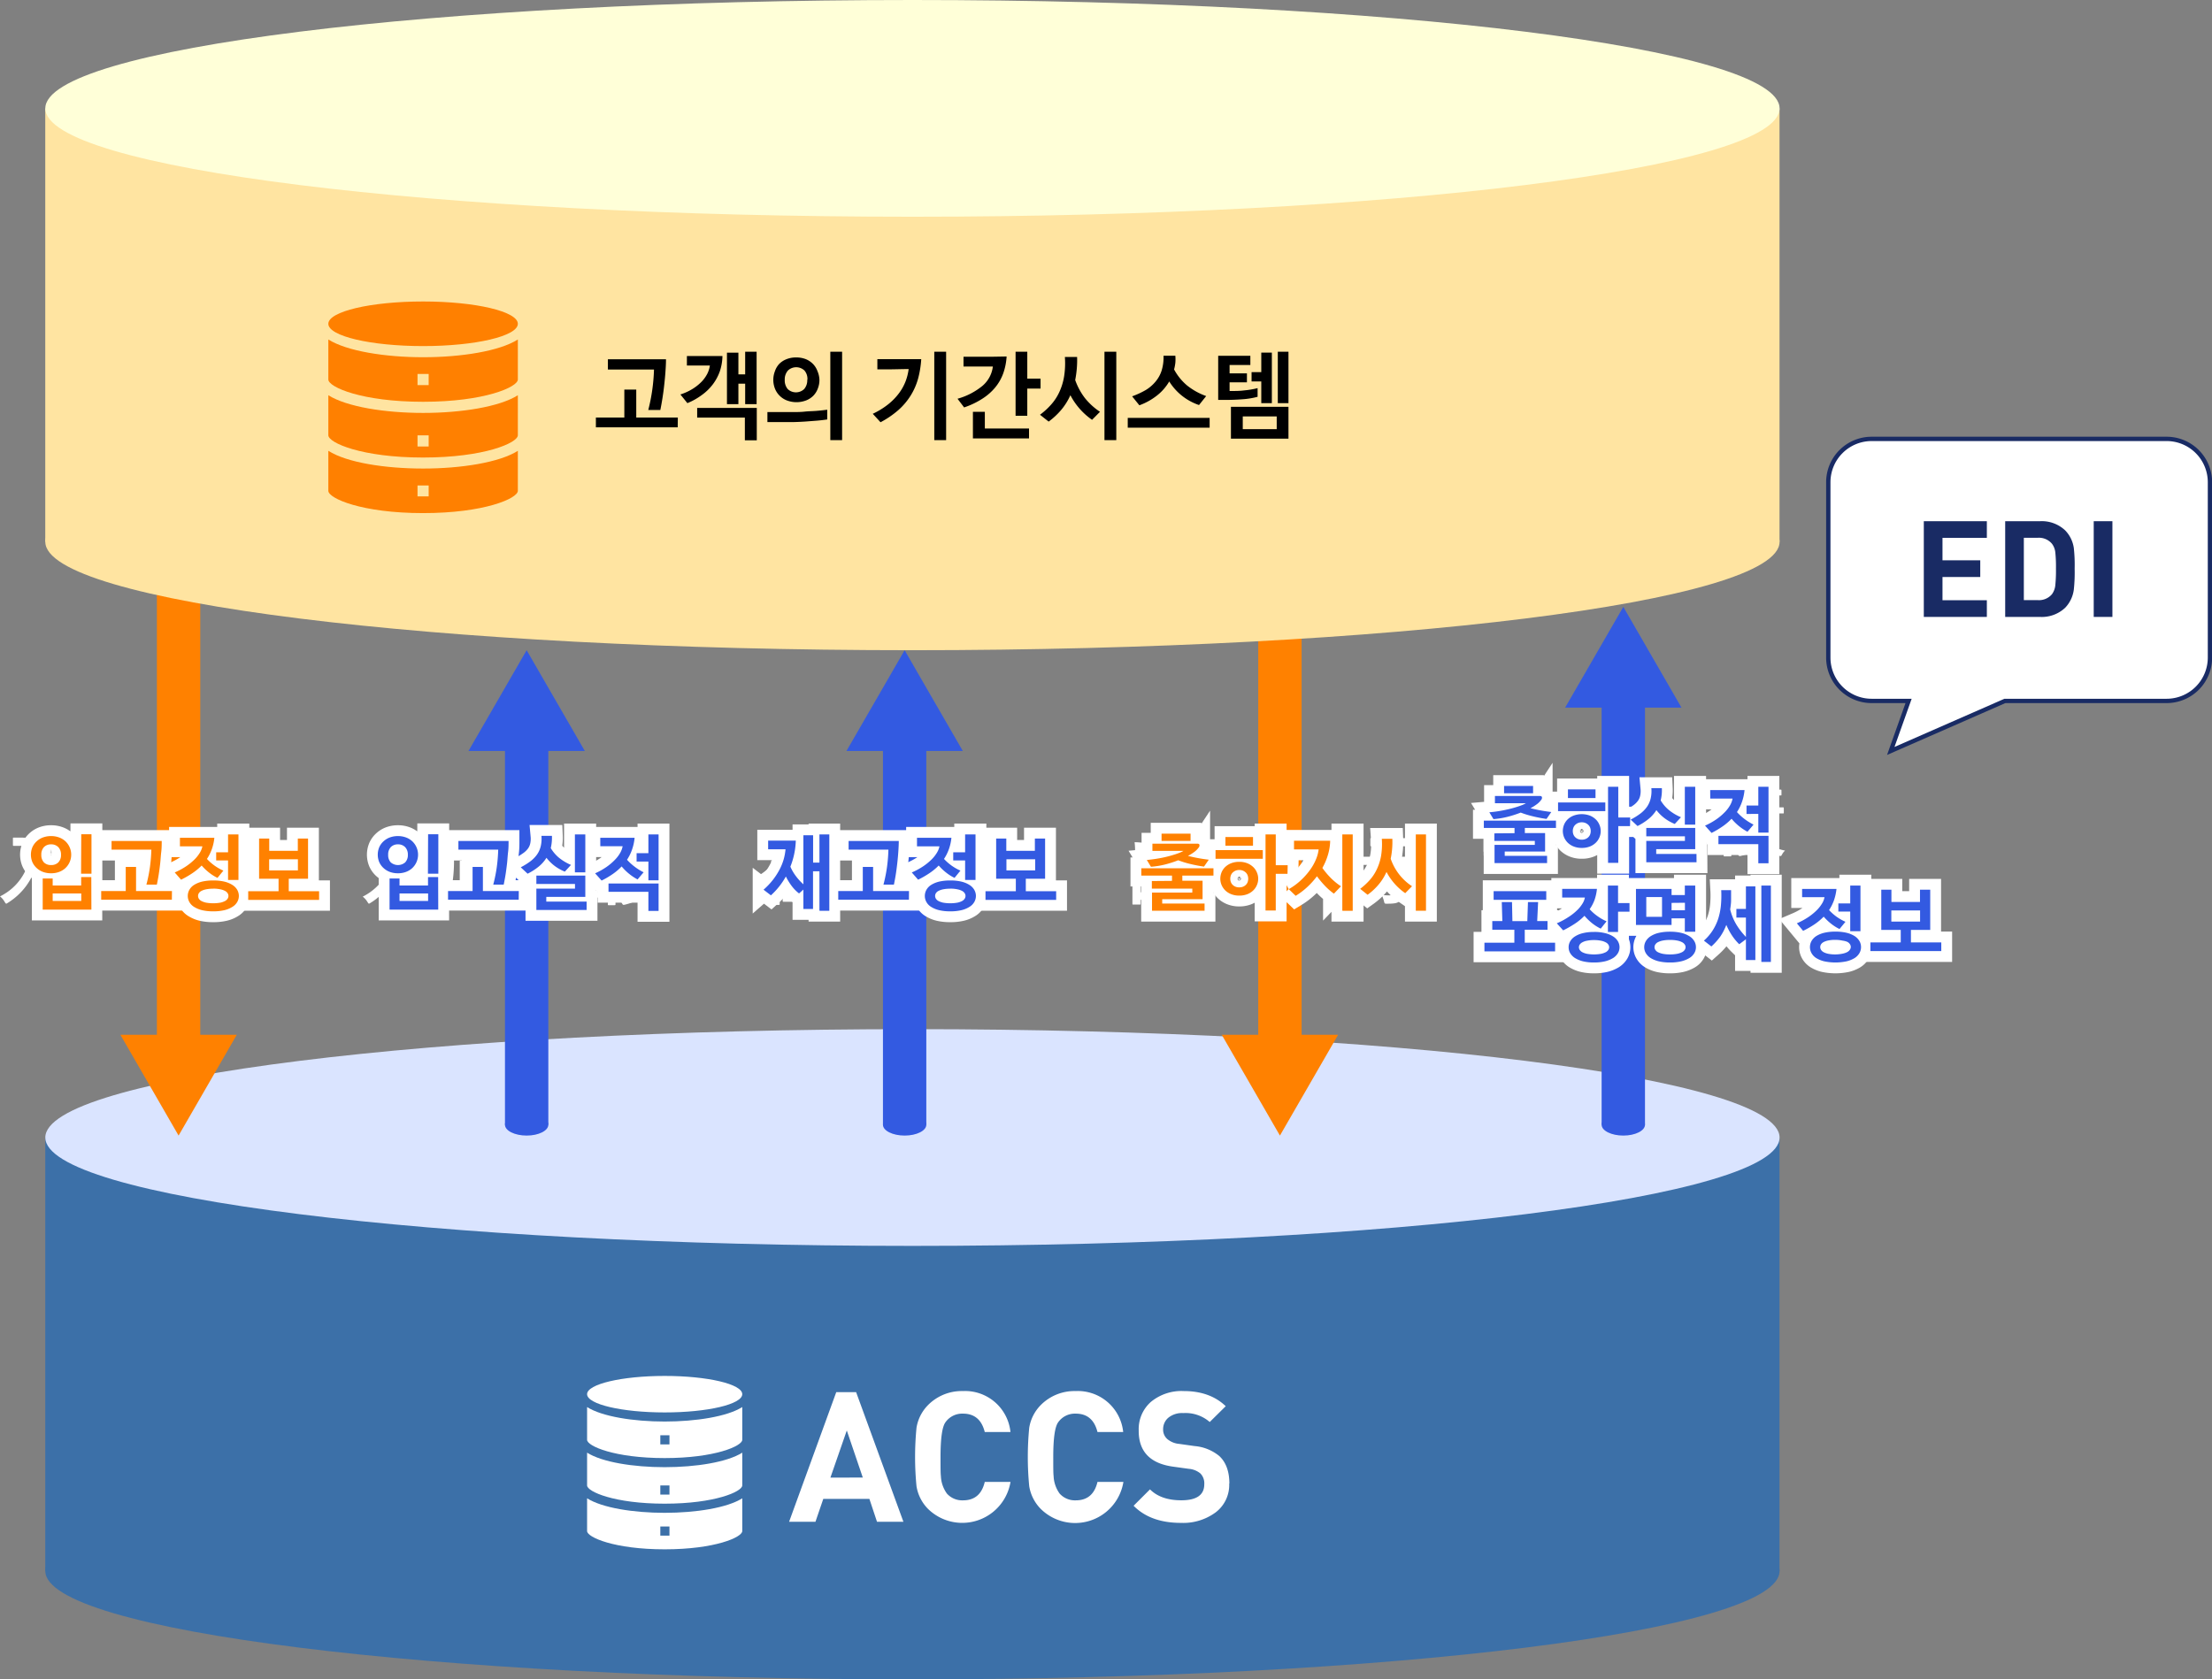 <svg xmlns="http://www.w3.org/2000/svg" width="510.19" height="387.42" viewBox="0 0 510.19 387.42"><rect x="0" y="0" width="510.19" height="387.42" fill="#808080" stroke="none"/><defs><style>.cls-1{fill:#fff;}.cls-11,.cls-2{fill:none;}.cls-2{stroke:#192b64;stroke-miterlimit:10;}.cls-3{fill:#3c70a8;}.cls-4{fill:#dae4ff;}.cls-5{fill:#335ae1;}.cls-6{fill:#ff8100;}.cls-7{fill:#ffe4a1;}.cls-8{fill:#ff8000;}.cls-9{fill:#ffffd8;}.cls-10{fill:#192b64;}.cls-11{stroke:#fff;stroke-width:5px;}</style></defs><g id="レイヤー_2" data-name="レイヤー 2"><g id="レイヤー_1-2" data-name="レイヤー 1"><path class="cls-1" d="M499.69,101.25h-68a10,10,0,0,0-10,10V151.7a10,10,0,0,0,10,10h8.52l-4.11,11.54,26.32-11.54h37.3a10,10,0,0,0,10-10V111.25a10,10,0,0,0-10-10"/><path class="cls-2" d="M499.69,101.25h-68a10,10,0,0,0-10,10V151.7a10,10,0,0,0,10,10h8.52l-4.11,11.54,26.32-11.54h37.3a10,10,0,0,0,10-10V111.25A10,10,0,0,0,499.69,101.25Z"/><path class="cls-3" d="M410.45,362.42c0,13.81-89.55,25-200,25s-200-11.19-200-25,89.54-25,200-25,200,11.19,200,25"/><rect class="cls-3" x="10.44" y="262.42" width="400" height="100"/><path class="cls-4" d="M410.45,262.42c0,13.81-89.55,25-200,25s-200-11.19-200-25,89.54-25,200-25,200,11.19,200,25"/><path class="cls-1" d="M153.3,317.42c9.89,0,17.9,1.88,17.9,4.21s-8,4.21-17.9,4.21-17.89-1.89-17.89-4.21,8-4.21,17.89-4.21"/><path class="cls-1" d="M135.41,335.12v7.56c0,1.43,6.31,4.21,17.89,4.21s17.9-2.78,17.9-4.21v-7.56c-3.46,2.2-10.69,3.35-17.9,3.35s-14.43-1.15-17.89-3.35m19,9.67h-2.11v-2.11h2.11Z"/><path class="cls-1" d="M135.41,345.65v7.56c0,1.43,6.31,4.21,17.89,4.21s17.9-2.78,17.9-4.21v-7.56c-3.46,2.2-10.69,3.35-17.9,3.35s-14.43-1.15-17.89-3.35m19,8.61h-2.11v-2.1h2.11Z"/><path class="cls-1" d="M135.41,324.6v7.56c0,1.43,6.31,4.21,17.89,4.21s17.9-2.78,17.9-4.21V324.6c-3.46,2.2-10.69,3.34-17.9,3.34s-14.43-1.14-17.89-3.34m19,8.61h-2.11V331.1h2.11Z"/><path class="cls-1" d="M208.37,351.07h-6.09l-1.76-5.29H189.89l-1.81,5.29H182l10.88-29.91h4.58ZM199,340.86,195.31,330l-3.78,10.88Z"/><path class="cls-1" d="M233.07,341.87A11.28,11.28,0,0,1,214,348.05a9.64,9.64,0,0,1-2.61-5.17,69.4,69.4,0,0,1,0-13.52,9.64,9.64,0,0,1,2.61-5.17,10.93,10.93,0,0,1,8.06-3.28,10.53,10.53,0,0,1,11,9.45h-5.93c-.7-2.82-2.38-4.24-5-4.24a4.72,4.72,0,0,0-4.07,2c-.76,1.06-1.13,3.73-1.13,8,0,2.32,0,3.78.08,4.37a7.41,7.41,0,0,0,1.39,4.07,4.74,4.74,0,0,0,3.73,1.56q4,0,5-4.25Z"/><path class="cls-1" d="M259.11,341.87A11.28,11.28,0,0,1,240,348.05a9.64,9.64,0,0,1-2.61-5.17,69.4,69.4,0,0,1,0-13.52,9.64,9.64,0,0,1,2.61-5.17,10.93,10.93,0,0,1,8.06-3.28,10.53,10.53,0,0,1,11,9.45h-5.93c-.7-2.82-2.38-4.24-5-4.24a4.72,4.72,0,0,0-4.07,2c-.76,1.06-1.13,3.73-1.13,8,0,2.32,0,3.78.08,4.37a7.41,7.41,0,0,0,1.39,4.07,4.74,4.74,0,0,0,3.73,1.56q4,0,5-4.25Z"/><path class="cls-1" d="M283.51,342.25a7.93,7.93,0,0,1-3.13,6.65,12.6,12.6,0,0,1-8,2.42c-4.68,0-8.31-1.31-10.92-3.95l3.78-3.78q2.52,2.52,7.23,2.52c3.52,0,5.29-1.23,5.29-3.69a3.24,3.24,0,0,0-.89-2.5,4.81,4.81,0,0,0-2.68-1.07l-3.61-.5q-8-1.1-7.94-8.36a8.37,8.37,0,0,1,2.81-6.58,11.07,11.07,0,0,1,7.6-2.5c4,0,7.25,1.17,9.66,3.49l-3.69,3.65a8.53,8.53,0,0,0-6.13-2.06,5,5,0,0,0-3.43,1.08,3.45,3.45,0,0,0-1.19,2.71,2.87,2.87,0,0,0,.94,2.18A4.88,4.88,0,0,0,272,333.1l3.53.5a10.32,10.32,0,0,1,5.71,2.31c1.54,1.45,2.31,3.57,2.31,6.34"/><rect class="cls-5" x="203.65" y="162.92" width="10" height="96.55"/><path class="cls-5" d="M213.65,259.47c0,1.38-2.24,2.5-5,2.5s-5-1.12-5-2.5,2.23-2.5,5-2.5,5,1.11,5,2.5"/><path class="cls-1" d="M178,202.13c-.42.36-.87.72-1.32,1-.21.16-.34.25-.45.25s-.21-.1-.38-.36a3.81,3.81,0,0,0-.9-1,14.77,14.77,0,0,0,3-2.38c0-.36,0-.68-.11-1.1.36,0,.71,0,1.05.06a11.72,11.72,0,0,0,1.29-2.07h-2.1c-1.62,0-2.18,0-2.29,0s-.19,0-.19-.19V195c0-.18,0-.2.19-.2s.67,0,2.29,0h2.82c.13-.37.24-.75.35-1.15a5.48,5.48,0,0,0,.19-1.46c.76.09,1.34.18,1.9.29.21.06.3.16.3.29a.54.54,0,0,1-.16.34,1.63,1.63,0,0,0-.32.7c-.09.35-.2.67-.31,1h6.07c1.62,0,2.16,0,2.27,0s.19,0,.19.2v1.37c0,.17,0,.19-.19.19s-.65,0-2.27,0h-6.74a15.22,15.22,0,0,1-2.35,3.72c0,.27,0,.58,0,1v4.91c0,1.52,0,2.27,0,2.36s0,.2-.2.2h-1.51c-.18,0-.2,0-.2-.2s0-.85,0-2.36v-4Zm5.16,5.9c-1.74,0-2.34,0-2.45,0s-.19,0-.19-.2V206.5c0-.18,0-.2.19-.2s.71,0,2.45,0h1.66v-3.87h-1c-1.64,0-2.2,0-2.3,0s-.2,0-.2-.19V201c0-.18,0-.19.2-.19s.66,0,2.3,0h1v-.52a19,19,0,0,0-.13-2.72c.69,0,1.3.06,1.91.13.18,0,.29.1.29.18a1,1,0,0,1-.11.38,7.29,7.29,0,0,0-.11,2v.55h1.28c1.64,0,2.2,0,2.31,0s.2,0,.2.2v1.33c0,.18,0,.2-.2.2s-.67,0-2.31,0h-1.28v3.87h2.06c1.73,0,2.32,0,2.45,0s.18,0,.18.2v1.37c0,.18,0,.2-.18.2s-.72,0-2.45,0Z"/><polygon class="cls-5" points="208.65 150 195.23 173.25 222.07 173.25 208.65 150"/><rect class="cls-5" x="369.41" y="152.92" width="10" height="106.55"/><path class="cls-5" d="M379.41,259.47c0,1.38-2.24,2.5-5,2.5s-5-1.12-5-2.5,2.24-2.5,5-2.5,5,1.11,5,2.5"/><path class="cls-1" d="M353.77,185.3a21,21,0,0,0-.09-2.29c.67,0,1.24.06,1.87.13.18,0,.29.09.29.2a1.12,1.12,0,0,1-.09.36,5.46,5.46,0,0,0-.13,1.76V188c0,1.08,0,1.6,0,1.71s0,.22-.18.22H354c-.2,0-.22,0-.22-.22v-.66h-3.69v5.54h4.27v-1.37a16.16,16.16,0,0,0-.11-2.28,18.59,18.59,0,0,1,1.89.12c.16,0,.27.11.27.2a1.06,1.06,0,0,1-.09.36,5.54,5.54,0,0,0-.13,1.77v2.17c0,1,0,1.48,0,1.59s0,.18-.2.18h-1.48c-.18,0-.19,0-.19-.18v-.83H344.1v.92c0,.16,0,.18-.2.18h-1.47c-.2,0-.22,0-.22-.18s0-.58,0-1.58v-2.38a16.1,16.1,0,0,0-.11-2.27,18.5,18.5,0,0,1,1.89.13c.18,0,.31.09.31.19a1.08,1.08,0,0,1-.11.36,4.73,4.73,0,0,0-.13,1.57v1.33h4V189h-3.47v.74c0,.18,0,.2-.2.2H343c-.18,0-.2,0-.2-.2s0-.63,0-1.71v-2.7a16.86,16.86,0,0,0-.1-2.3,18.59,18.59,0,0,1,1.89.12c.18,0,.27.11.27.22a2.1,2.1,0,0,1-.09.36,5,5,0,0,0-.11,1.58v2h3.48v-3.95a16.17,16.17,0,0,0-.13-2.32q1,0,2,.15c.16,0,.27.07.27.18a1,1,0,0,1-.11.36,6.2,6.2,0,0,0-.09,1.65v3.93h3.69v-2Z"/><path class="cls-1" d="M400.5,186.79c.18-.07.21-.07.28.11a16.12,16.12,0,0,1,1.12,3.26c0,.18,0,.25-.22.33l-.86.32c-.23.09-.27.09-.31-.13l-.18-.79-1,.11V195c0,1.66,0,2.27,0,2.36s0,.2-.2.2h-1.37c-.18,0-.19,0-.19-.2s0-.7,0-2.36v-4.79l-1.35.11a1.89,1.89,0,0,0-.68.14.49.49,0,0,1-.28.07c-.1,0-.18-.1-.21-.28-.09-.47-.16-1-.22-1.53a9.15,9.15,0,0,0,1.37.05q.51-.67,1-1.35a20.87,20.87,0,0,0-2.32-2.65.2.2,0,0,1-.09-.16c0-.07.05-.12.12-.23l.67-.89c.14-.18.2-.19.32-.05l.42.42a15.74,15.74,0,0,0,1-1.95,5.11,5.11,0,0,0,.33-1,13.62,13.62,0,0,1,1.49.64c.16.09.23.18.23.29a.29.29,0,0,1-.16.24,1,1,0,0,0-.34.43,27.16,27.16,0,0,1-1.53,2.47l.79.93c.42-.66.79-1.33,1.17-2a8.86,8.86,0,0,0,.51-1.13,13.43,13.43,0,0,1,1.49.66c.16.09.22.15.22.26s-.06.2-.2.28a2.39,2.39,0,0,0-.56.71c-.94,1.47-1.85,2.84-2.72,4l1.78-.11a10.45,10.45,0,0,0-.43-1.1c-.07-.16,0-.23.18-.32Zm-4.88,5.53a8.65,8.65,0,0,0,0-1.15,14.11,14.11,0,0,1,1.39.29c.21.07.31.14.31.21a.34.34,0,0,1-.1.27,3,3,0,0,0-.14.67,19.48,19.48,0,0,1-.63,3.31c-.09.31-.15.44-.25.44s-.2-.08-.4-.22a4,4,0,0,0-.95-.5,11,11,0,0,0,.74-3.32m5.13-1.11c.21-.08.25-.06.3.12a15.54,15.54,0,0,1,.76,3.14c0,.18,0,.23-.22.32l-.9.31c-.25.09-.28.07-.3-.13a15.42,15.42,0,0,0-.65-3.24c-.05-.18,0-.2.18-.27Zm4.54,4.23c.16.07.23.16.23.25a.25.25,0,0,1-.22.23,4.44,4.44,0,0,0-.66.35,11.23,11.23,0,0,1-2.9,1.13,2.73,2.73,0,0,1-.43.09c-.17,0-.24-.07-.36-.29a3.91,3.91,0,0,0-.71-.92,12.26,12.26,0,0,0,3.12-1,4.11,4.11,0,0,0,.76-.5c.5.27.84.43,1.17.63m1.71-9.91v.76h1.87c1.73,0,2.3,0,2.41,0s.18,0,.18.2v1c0,.18,0,.19-.18.19s-.68,0-2.41,0h-4.94c-1.71,0-2.3,0-2.41,0s-.2,0-.2-.19v-1c0-.18,0-.2.2-.2s.7,0,2.41,0h1.36v-.76h-.67c-1.53,0-2.05,0-2.16,0s-.18,0-.18-.2v-.83c0-.19,0-.21.18-.21s.63,0,2.16,0h.67v-.75h-1c-1.62,0-2.18,0-2.28,0s-.2,0-.2-.21v-.92c0-.2,0-.22.2-.22s.66,0,2.28,0h1a8.83,8.83,0,0,0-.11-1.37,16,16,0,0,1,1.76.13c.18,0,.29.1.29.19a.59.59,0,0,1-.11.33,1.62,1.62,0,0,0-.1.72h1.4c1.62,0,2.2,0,2.31,0s.19,0,.19.22v.92c0,.19,0,.21-.19.21s-.69,0-2.31,0H407v.75H408c1.55,0,2,0,2.14,0s.2,0,.2.21v.83c0,.18,0,.2-.2.2s-.59,0-2.14,0Zm.91,2.76c1.55,0,2.06,0,2.18,0s.2,0,.2.18,0,.6,0,1.68v2.81c0,1.1,0,1.56,0,1.67s0,.22-.2.22-.63,0-2.18,0h-3.24c-1.53,0-2.07,0-2.18,0s-.18,0-.18-.22,0-.57,0-1.67v-2.81c0-1.08,0-1.55,0-1.68s0-.18.18-.18.65,0,2.18,0ZM404,190.16h4.61v-.72H404Zm4.61,1H404v.74h4.61Zm0,1.71H404v.76h4.61Zm-.7,2.15c.16-.11.21-.13.39,0a13.1,13.1,0,0,0,3.42,1.21,2.79,2.79,0,0,0-.65.81c-.18.32-.23.45-.39.45a1.51,1.51,0,0,1-.42-.11,11.39,11.39,0,0,1-3.15-1.53c-.16-.11-.16-.15.08-.31Z"/><polygon class="cls-5" points="374.41 140 360.99 163.25 387.83 163.25 374.41 140"/><rect class="cls-5" x="116.47" y="162.92" width="10" height="96.55"/><path class="cls-5" d="M126.47,259.47c0,1.38-2.24,2.5-5,2.5s-5-1.12-5-2.5,2.24-2.5,5-2.5,5,1.11,5,2.5"/><polygon class="cls-5" points="121.47 150 108.05 173.25 134.89 173.25 121.47 150"/><rect class="cls-6" x="36.19" y="137.5" width="10" height="111.55"/><path class="cls-6" d="M36.19,137.5c0-1.38,2.24-2.5,5-2.5s5,1.12,5,2.5-2.24,2.5-5,2.5-5-1.12-5-2.5"/><polygon class="cls-6" points="41.19 261.97 54.61 238.72 27.77 238.72 41.19 261.97"/><path class="cls-1" d="M91,193.3c1.3,0,1.7,0,1.8,0s.24,0,.24.21a9.64,9.64,0,0,0,.11,2,14.09,14.09,0,0,0,7,11.13A5.43,5.43,0,0,0,99.06,208c-.15.29-.22.41-.33.41s-.21-.09-.41-.23a15.5,15.5,0,0,1-6.18-8.93,15.1,15.1,0,0,1-6.62,9c-.22.13-.33.22-.42.22s-.19-.14-.37-.43a4.31,4.31,0,0,0-1.07-1.19,13.12,13.12,0,0,0,7.24-11.65H88.67c-1.3,0-1.69,0-1.8,0s-.22,0-.22-.2v-1.51c0-.19,0-.2.22-.2s.5,0,1.8,0Z"/><path class="cls-1" d="M107.28,206.82c-1.75,0-2.34,0-2.45,0s-.21,0-.21-.18V205.6c0-.2,0-.22.21-.22s.7,0,2.45,0h2.9v-1h-1.51c-1.73,0-2.31,0-2.44,0s-.19,0-.19-.21,0-.54,0-1.57v-2.3c0-1,0-1.44,0-1.55s0-.22.19-.22.71,0,2.44,0h1.51v-1h-2.05c-1.77,0-2.38,0-2.49,0s-.2,0-.2-.2v-1.06c0-.2,0-.22.2-.22s.72,0,2.49,0h2.05v-1.08h-5.47v3.22a33.27,33.27,0,0,1-.36,5.51,13.05,13.05,0,0,1-1.36,4.27c-.12.23-.19.34-.27.34s-.14-.09-.3-.29a5.18,5.18,0,0,0-1.12-1,9.58,9.58,0,0,0,1.28-3.48,31.78,31.78,0,0,0,.34-5.83c0-2.76,0-4,0-4.09s0-.2.19-.2.71,0,2.42,0h3.71v-.27a4.77,4.77,0,0,0-.11-1.24c.66,0,1.24,0,1.87.07.2,0,.29.11.29.21a1.58,1.58,0,0,1-.11.33,1.89,1.89,0,0,0-.09.64v.26h4c1.69,0,2.29,0,2.39,0s.19,0,.19.2v1.21c0,.18,0,.19-.19.19s-.7,0-2.39,0h-3.15v1.08h2.72c1.76,0,2.37,0,2.48,0s.2,0,.2.22v1.06c0,.18,0,.2-.2.2s-.72,0-2.48,0h-2.72v1h1.66c1.69,0,2.28,0,2.39,0s.22,0,.22.22,0,.54,0,1.55v2.3c0,1,0,1.46,0,1.57s0,.21-.22.21-.7,0-2.39,0h-1.66v1h3.29c1.77,0,2.38,0,2.47,0s.2,0,.2.22v1.08c0,.16,0,.18-.2.18s-.7,0-2.47,0h-3.29c0,1.14,0,1.73,0,1.81s0,.19-.19.19h-1.37c-.2,0-.22,0-.22-.19s0-.67,0-1.81Zm2.9-6.89h-2.49v1h2.49Zm0,2.2h-2.49v1h2.49Zm1.71-1.17h2.56v-1h-2.56Zm2.56,1.17h-2.56v1h2.56Z"/><path class="cls-1" d="M143.12,198.06c.18-.07.21-.07.29.1a16.72,16.72,0,0,1,1.11,3.26c0,.18,0,.26-.21.33l-.87.32c-.23.09-.27.09-.3-.12l-.18-.8-1,.11v5c0,1.66,0,2.27,0,2.36s0,.2-.2.2h-1.37c-.17,0-.19,0-.19-.2s0-.7,0-2.36v-4.79l-1.35.11a1.94,1.94,0,0,0-.68.14.47.47,0,0,1-.27.08c-.11,0-.18-.11-.22-.29a14.92,14.92,0,0,1-.21-1.53,9,9,0,0,0,1.36,0q.51-.67,1-1.35a19.94,19.94,0,0,0-2.32-2.64.27.27,0,0,1-.09-.17c0-.07.06-.12.13-.23l.66-.88c.15-.18.2-.2.33-.06l.41.42a17.26,17.26,0,0,0,1.05-1.95,5.06,5.06,0,0,0,.32-1,13.63,13.63,0,0,1,1.49.65c.17.09.24.18.24.28a.29.29,0,0,1-.16.24,1,1,0,0,0-.35.43,25.85,25.85,0,0,1-1.53,2.47l.8.93c.41-.66.79-1.33,1.17-2a8.23,8.23,0,0,0,.5-1.13,11.23,11.23,0,0,1,1.49.67c.17.09.22.14.22.25s-.05.2-.2.29a2.3,2.3,0,0,0-.56.7c-.93,1.48-1.85,2.84-2.71,4l1.78-.11a10.51,10.51,0,0,0-.44-1.1c-.07-.16,0-.23.19-.32Zm-4.88,5.52a8.65,8.65,0,0,0,0-1.15,14.11,14.11,0,0,1,1.39.29c.22.07.31.15.31.22a.4.4,0,0,1-.09.27,2.21,2.21,0,0,0-.15.66,19.78,19.78,0,0,1-.63,3.32c-.09.3-.14.43-.25.43s-.2-.07-.39-.22a4.21,4.21,0,0,0-1-.5,10.72,10.72,0,0,0,.74-3.32m5.13-1.11c.22-.07.25-.06.31.12a14.92,14.92,0,0,1,.75,3.14c0,.18,0,.23-.21.32l-.9.31c-.25.09-.29.07-.31-.13a14.25,14.25,0,0,0-.65-3.24c-.05-.18,0-.2.18-.27Zm4.54,4.23c.16.07.23.16.23.25a.25.25,0,0,1-.21.23,4.44,4.44,0,0,0-.67.35,11.23,11.23,0,0,1-2.9,1.13,2.73,2.73,0,0,1-.43.09c-.16,0-.24-.07-.36-.29a4.22,4.22,0,0,0-.7-.92,12.18,12.18,0,0,0,3.11-1,3.2,3.2,0,0,0,.76-.5c.5.27.84.43,1.17.63m1.71-9.9v.75h1.87c1.73,0,2.31,0,2.41,0s.18,0,.18.19v1c0,.18,0,.19-.18.19s-.68,0-2.41,0h-4.93c-1.71,0-2.31,0-2.42,0s-.19,0-.19-.19v-1c0-.17,0-.19.19-.19s.71,0,2.42,0h1.35v-.75h-.67c-1.53,0-2.05,0-2.16,0s-.18,0-.18-.2v-.82c0-.2,0-.22.18-.22s.63,0,2.16,0h.67v-.75h-1c-1.62,0-2.17,0-2.28,0s-.2,0-.2-.22v-.92c0-.2,0-.22.2-.22s.66,0,2.28,0h1a8.83,8.83,0,0,0-.11-1.37c.69,0,1.15.06,1.77.13.18,0,.28.1.28.19a.65.65,0,0,1-.1.33,1.6,1.6,0,0,0-.11.72H151c1.62,0,2.2,0,2.31,0s.2,0,.2.22v.92c0,.2,0,.22-.2.22s-.69,0-2.31,0h-1.4v.75h.95c1.55,0,2,0,2.15,0s.19,0,.19.22v.82c0,.19,0,.2-.19.2s-.6,0-2.15,0Zm.92,2.75c1.54,0,2.05,0,2.18,0s.19,0,.19.19,0,.59,0,1.67v2.81c0,1.1,0,1.57,0,1.67s0,.22-.19.22-.64,0-2.18,0H147.3c-1.53,0-2.07,0-2.18,0s-.18,0-.18-.22,0-.57,0-1.67v-2.81c0-1.08,0-1.55,0-1.67s0-.19.18-.19.64,0,2.18,0Zm-3.93,1.87h4.61v-.72h-4.61Zm4.61,1h-4.61v.74h4.61Zm0,1.71h-4.61v.76h4.61Zm-.7,2.15c.16-.11.22-.13.39,0a12.83,12.83,0,0,0,3.43,1.21,2.64,2.64,0,0,0-.65.81c-.18.32-.23.45-.4.45a1.47,1.47,0,0,1-.41-.11,11.39,11.39,0,0,1-3.15-1.53c-.16-.11-.16-.14.07-.31Z"/><path class="cls-1" d="M7.31,193.3c1.3,0,1.69,0,1.8,0s.24,0,.24.21a10.29,10.29,0,0,0,.1,2,14.13,14.13,0,0,0,7,11.13A5.43,5.43,0,0,0,15.39,208c-.14.29-.21.41-.32.41s-.21-.09-.41-.23a15.5,15.5,0,0,1-6.18-8.93,15.11,15.11,0,0,1-6.63,9c-.21.13-.32.22-.41.22s-.2-.14-.38-.43A4.29,4.29,0,0,0,0,206.79c4.47-2.2,7-6.5,7.24-11.65H5c-1.3,0-1.7,0-1.8,0s-.22,0-.22-.2v-1.51c0-.19,0-.2.22-.2s.5,0,1.8,0Z"/><rect class="cls-6" x="290.21" y="137.5" width="10" height="111.55"/><path class="cls-6" d="M290.21,137.5c0-1.38,2.24-2.5,5-2.5s5,1.12,5,2.5-2.24,2.5-5,2.5-5-1.12-5-2.5"/><polygon class="cls-6" points="295.21 261.97 308.63 238.72 281.79 238.72 295.21 261.97"/><path class="cls-1" d="M272.75,196.56a20.81,20.81,0,0,0-.09-2.28c.66,0,1.24.05,1.87.12.18,0,.29.09.29.2a1.36,1.36,0,0,1-.09.36,5.5,5.5,0,0,0-.13,1.76v2.54c0,1.08,0,1.61,0,1.71s0,.22-.18.22H273c-.2,0-.22,0-.22-.22v-.66h-3.69v5.54h4.27v-1.36a16.23,16.23,0,0,0-.11-2.29,18.7,18.7,0,0,1,1.9.13c.16,0,.27.1.27.19a1.36,1.36,0,0,1-.09.36,5.59,5.59,0,0,0-.13,1.77v2.18c0,1,0,1.47,0,1.58s0,.18-.2.18h-1.48c-.18,0-.2,0-.2-.18v-.83H263.08v.92c0,.16,0,.18-.2.18H261.4c-.19,0-.21,0-.21-.18s0-.58,0-1.58v-2.38a18,18,0,0,0-.1-2.27c.68,0,1.27.06,1.89.13.18,0,.3.09.3.19a1,1,0,0,1-.11.36,4.87,4.87,0,0,0-.12,1.57v1.33h4.05v-5.54h-3.48V201c0,.18,0,.2-.19.2H262c-.18,0-.2,0-.2-.2s0-.62,0-1.71v-2.7a16.65,16.65,0,0,0-.11-2.3,18.3,18.3,0,0,1,1.89.13c.18,0,.27.1.27.21a1.27,1.27,0,0,1-.09.36,5.28,5.28,0,0,0-.1,1.59v2h3.47v-4a16.39,16.39,0,0,0-.12-2.32c.68,0,1.35.07,2,.15.16,0,.27.07.27.18a1.21,1.21,0,0,1-.11.36,6.2,6.2,0,0,0-.09,1.65v3.93h3.69v-2Z"/><path class="cls-1" d="M316.75,202.34a4.65,4.65,0,0,0,.47-1.44,16.15,16.15,0,0,1,1.75.6c.16.07.27.18.27.3s-.11.24-.22.35a3.32,3.32,0,0,0-.41.7,16.05,16.05,0,0,1-2.7,3.8c-.2.2-.31.29-.44.29s-.23-.09-.45-.31a6.06,6.06,0,0,0-1.15-.85,10.55,10.55,0,0,0,2.88-3.44m0-2.81c-1.6,0-2.16,0-2.27,0s-.2,0-.2-.2v-1.49c0-.18,0-.2.2-.2s.67,0,2.27,0h10.91c1.61,0,2.17,0,2.27,0s.2,0,.2.2v1.49c0,.18,0,.2-.2.2s-.66,0-2.27,0h-4.44v4.4c0,.84,0,1.83,0,2.5a1.73,1.73,0,0,1-.57,1.58c-.4.33-1.05.47-2.74.47-.56,0-.56,0-.7-.57a6.79,6.79,0,0,0-.54-1.46,15.45,15.45,0,0,0,1.73.11c.61,0,.81-.22.81-.67v-6.36Zm2-4.3c-1.76,0-2.38,0-2.48,0s-.2,0-.2-.19v-1.5c0-.18,0-.19.2-.19s.72,0,2.48,0h6.91c1.77,0,2.38,0,2.49,0s.2,0,.2.19v1.5c0,.18,0,.19-.2.19s-.72,0-2.49,0Zm7.87,5.73c.22-.11.25-.1.34.08a12.85,12.85,0,0,0,3.57,4.38,7.18,7.18,0,0,0-1.12,1.06c-.22.25-.31.36-.41.36s-.2-.09-.38-.29a17.67,17.67,0,0,1-3.31-4.8c-.08-.18,0-.22.19-.33Z"/><path class="cls-7" d="M410.45,125c0,13.81-89.55,25-200,25s-200-11.19-200-25,89.54-25,200-25,200,11.19,200,25"/><rect class="cls-7" x="10.44" y="25" width="400" height="100"/><path class="cls-8" d="M97.59,69.55c12.07,0,21.85,2.31,21.85,5.15s-9.78,5.14-21.85,5.14-21.86-2.3-21.86-5.14,9.79-5.15,21.86-5.15"/><path class="cls-8" d="M75.73,91.18v9.23c0,1.75,7.72,5.14,21.86,5.14s21.85-3.39,21.85-5.14V91.18c-4.23,2.68-13.06,4.08-21.85,4.08S80,93.86,75.73,91.18M98.87,103H96.3v-2.57h2.57Z"/><path class="cls-8" d="M75.73,104v9.23c0,1.75,7.72,5.14,21.86,5.14s21.85-3.39,21.85-5.14V104c-4.23,2.69-13.06,4.09-21.85,4.09S80,106.72,75.73,104m23.14,10.52H96.3V112h2.57Z"/><path class="cls-8" d="M75.73,78.32v9.23c0,1.75,7.72,5.14,21.86,5.14s21.85-3.39,21.85-5.14V78.32c-4.23,2.69-13.06,4.09-21.85,4.09S80,81,75.73,78.32M98.87,88.84H96.3V86.27h2.57Z"/><path class="cls-9" d="M410.45,25c0,13.81-89.55,25-200,25s-200-11.19-200-25S100,0,210.45,0s200,11.19,200,25"/><polygon class="cls-10" points="458.26 142.32 443.72 142.32 443.72 120.24 458.26 120.24 458.26 124.08 448.03 124.08 448.03 129.26 456.74 129.26 456.74 133.11 448.03 133.11 448.03 138.47 458.26 138.47 458.26 142.32"/><path class="cls-10" d="M478.51,131.18a37,37,0,0,1-.19,4.84,7.42,7.42,0,0,1-2,4.19,7.87,7.87,0,0,1-5.83,2.11h-8V120.24h8a7.87,7.87,0,0,1,5.83,2.11,7.32,7.32,0,0,1,2,4.09,35.53,35.53,0,0,1,.19,4.74m-4.31,0a31.79,31.79,0,0,0-.15-3.75,4,4,0,0,0-.78-2,3.92,3.92,0,0,0-3.22-1.37h-3.26v14.39h3.26a3.91,3.91,0,0,0,3.22-1.36,4.2,4.2,0,0,0,.78-2.08,33.84,33.84,0,0,0,.15-3.85"/><rect class="cls-10" x="482.91" y="120.24" width="4.31" height="22.08"/></g><g id="レイヤー_2-2" data-name="レイヤー 2"><path d="M156.31,98.58H137.44V96.32H144V89.87h2.75v6.45h9.59Zm-4-4h-2.79a42.09,42.09,0,0,0,1.32-9.33H140.21V82.88h13.4c0,1-.06,1.93-.13,2.94s-.17,2-.28,3-.24,2-.4,3S152.49,93.68,152.31,94.54Z"/><path d="M163.73,84.33c-.44,0-1,0-1.62,0h-3.68v-2.2h5.32c.84,0,1.8,0,2.88,0a11.74,11.74,0,0,1-.61,3.55,11.17,11.17,0,0,1-1.62,3,11.79,11.79,0,0,1-2.53,2.45A15.12,15.12,0,0,1,158.54,93l-1.61-2a12.56,12.56,0,0,0,2.74-1.24,11.07,11.07,0,0,0,2.06-1.61,7.74,7.74,0,0,0,1.36-1.84A6.05,6.05,0,0,0,163.73,84.33Zm8.07,17.25V96.34h-11V94.1h13.75v7.48Zm2.71-8.34h-2.64V88.51h-1.56v4.73h-2.64V81.36h2.64v5h1.56V81.14h2.64Z"/><path d="M177,95.06h3.48l2.43,0c.87,0,1.76,0,2.66-.1s1.8-.1,2.68-.17,1.74-.17,2.55-.27v2.25c-.78.11-1.6.21-2.47.28l-2.64.2q-1.33.09-2.67.12l-2.52,0H177Zm12-7.46a5.42,5.42,0,0,1-.36,2,4.71,4.71,0,0,1-1,1.64,4.76,4.76,0,0,1-1.68,1.12,6.26,6.26,0,0,1-4.51,0,4.76,4.76,0,0,1-1.68-1.12,4.71,4.71,0,0,1-1.05-1.64,5.54,5.54,0,0,1,0-3.93A4.71,4.71,0,0,1,179.68,84a4.76,4.76,0,0,1,1.68-1.12,5.8,5.8,0,0,1,2.26-.42,6,6,0,0,1,2.25.4A4.9,4.9,0,0,1,187.55,84a4.66,4.66,0,0,1,1,1.63A5.53,5.53,0,0,1,189,87.6Zm-2.77,0a3,3,0,0,0-.69-2.13,2.78,2.78,0,0,0-3.8,0A3.08,3.08,0,0,0,181,87.6a3.13,3.13,0,0,0,.68,2.15,2.75,2.75,0,0,0,3.8,0A3.09,3.09,0,0,0,186.19,87.6Zm8,13.93h-2.72V81.14h2.72Z"/><path d="M201.3,95.46a18,18,0,0,0,3.56-2.19,14,14,0,0,0,2.47-2.53A11.44,11.44,0,0,0,208.86,88a12.5,12.5,0,0,0,.72-2.86c-1.63,0-3.26.07-4.89.07h-2.33V82.85H209c1.07,0,2.24,0,3.48,0a22.45,22.45,0,0,1-.72,4.47,14.75,14.75,0,0,1-1.7,3.9,15.32,15.32,0,0,1-2.83,3.36,21.44,21.44,0,0,1-4.14,2.83Zm14.19-14.32h2.73v20.39h-2.73Z"/><path d="M229,84.55c-.59,0-1.31,0-2.17,0h-4.6V82.3h3.23c1.06,0,2.13,0,3.21,0l3.5-.06a14,14,0,0,1-.77,3.87,11,11,0,0,1-1.84,3.25,12.66,12.66,0,0,1-3,2.63,18.75,18.75,0,0,1-4.19,2l-1.52-2a15.68,15.68,0,0,0,5.78-3A6.94,6.94,0,0,0,229,84.55Zm8.34,16.59H224.4V95h2.75v3.85h10.19ZM240,89.65h-3.06v6.27h-2.7V81.14h2.7v6.2H240Z"/><path d="M241.87,97.26l-2-1.58a16.7,16.7,0,0,0,2.52-2.29,11.59,11.59,0,0,0,1.9-2.86,13.83,13.83,0,0,0,1.13-3.62,19.58,19.58,0,0,0,.19-4.56h2.82a23,23,0,0,1-.08,2.79,24.45,24.45,0,0,1-.36,2.53,15,15,0,0,0,2.24,4.16A15.18,15.18,0,0,0,253.71,95l-1.83,1.85a15.85,15.85,0,0,1-5-5.68,14.28,14.28,0,0,1-2.1,3.37A17.11,17.11,0,0,1,241.87,97.26Zm12.87-16.12h2.73v20.39h-2.73Z"/><path d="M279,96.41v2.26H260.11V96.41ZM270.8,85.23a12.61,12.61,0,0,0,3,3.7,15.26,15.26,0,0,0,4.4,2.44l-1.65,2.07A13,13,0,0,1,269.68,88a11.39,11.39,0,0,1-2.94,3.33,14.64,14.64,0,0,1-3.95,2.17l-1.67-2.07a19.49,19.49,0,0,0,3.14-1.45A8.89,8.89,0,0,0,266.55,88a7.47,7.47,0,0,0,1.39-2.56,10.27,10.27,0,0,0,.42-3.37h2.73a9.64,9.64,0,0,1,0,1.62A11.09,11.09,0,0,1,270.8,85.23Z"/><path d="M283.6,90.2H284c.94,0,1.94,0,3-.14a19.94,19.94,0,0,0,3.06-.52v2a18.41,18.41,0,0,1-3.5.57c-1.32.1-2.65.15-4,.15h-1.59V82.08h7.42V84.2H283.6v1.93h4V88.2h-4Zm13.58,11H283.91V93.85h13.27Zm-2.71-5.14h-7.83V99h7.83Zm-3.56-14.72h2.44V93h-2.44V88h-2.24V85.85h2.24ZM297.18,93h-2.46V81.14h2.46Z"/><path class="cls-11" d="M11.79,192.88a5.21,5.21,0,0,1,1.83.31,4.38,4.38,0,0,1,1.46.88,4.25,4.25,0,0,1,0,6.2,4.38,4.38,0,0,1-1.46.88,5.21,5.21,0,0,1-1.83.31,5.3,5.3,0,0,1-1.86-.31,4.34,4.34,0,0,1-1.45-.88,4.1,4.1,0,0,1-1-1.36,4.5,4.5,0,0,1,0-3.48,4.1,4.1,0,0,1,1-1.36,4.34,4.34,0,0,1,1.45-.88A5.3,5.3,0,0,1,11.79,192.88Zm0,1.91a2.21,2.21,0,0,0-1.66.64,2.47,2.47,0,0,0-.6,1.76,2.44,2.44,0,0,0,.6,1.76,2.24,2.24,0,0,0,1.66.61,2.25,2.25,0,0,0,1.66-.61,2.4,2.4,0,0,0,.62-1.76,2.44,2.44,0,0,0-.62-1.76A2.23,2.23,0,0,0,11.77,194.79Zm9.29,15.05H9.85v-7.18h2.3v1.62h6.57v-1.94h2.34Zm-2.34-2v-1.72H12.15v1.72Zm0-15.38h2.36v9.1H18.7Z"/><path class="cls-11" d="M39.64,207.56H23.34v-2H29V200h2.38v5.56h8.28Zm-3.46-3.49H33.77a34.94,34.94,0,0,0,.83-4.17,37.73,37.73,0,0,0,.31-3.89H25.73v-2H37.3c0,.82,0,1.67-.11,2.54s-.14,1.75-.24,2.62-.21,1.73-.34,2.56S36.33,203.33,36.18,204.07Z"/><path class="cls-11" d="M41.5,193.27h5.37l2.57,0a10.82,10.82,0,0,1-.59,2.65,10.35,10.35,0,0,1-1.12,2.23,11.71,11.71,0,0,0,1.79,1.57,11.45,11.45,0,0,0,2,1.13l-1.36,1.67a10.36,10.36,0,0,1-1.94-1.22,12.49,12.49,0,0,1-1.71-1.63,13.51,13.51,0,0,1-2.17,1.79,21.42,21.42,0,0,1-2.58,1.48l-1.46-1.67a16.27,16.27,0,0,0,2.6-1.4,13.48,13.48,0,0,0,1.94-1.57,8,8,0,0,0,1.26-1.59,4.35,4.35,0,0,0,.58-1.47c-.53,0-1.06,0-1.58,0H41.5Zm7.68,9.85a10.87,10.87,0,0,1,2.58.27,6.14,6.14,0,0,1,1.84.76,3.29,3.29,0,0,1,1.12,1.14,2.87,2.87,0,0,1,.37,1.4,2.83,2.83,0,0,1-.37,1.39,3.18,3.18,0,0,1-1.12,1.13,6.14,6.14,0,0,1-1.84.76,10.87,10.87,0,0,1-2.58.27,11,11,0,0,1-2.59-.27,6.18,6.18,0,0,1-1.83-.76,3.09,3.09,0,0,1-1.09-1.13,2.82,2.82,0,0,1-.36-1.39,2.86,2.86,0,0,1,.36-1.4,3.19,3.19,0,0,1,1.09-1.14,6.18,6.18,0,0,1,1.83-.76A11,11,0,0,1,49.18,203.12Zm0,1.9a7.71,7.71,0,0,0-1.64.14,4,4,0,0,0-1.08.37,1.51,1.51,0,0,0-.6.53,1.21,1.21,0,0,0-.18.63,1.26,1.26,0,0,0,.18.63,1.6,1.6,0,0,0,.6.54,4.34,4.34,0,0,0,1.08.38,9.68,9.68,0,0,0,3.28,0,4.07,4.07,0,0,0,1.08-.38,1.6,1.6,0,0,0,.6-.54,1.18,1.18,0,0,0,.19-.63,1.13,1.13,0,0,0-.19-.63,1.51,1.51,0,0,0-.6-.53,3.76,3.76,0,0,0-1.08-.37A7.77,7.77,0,0,0,49.18,205Zm.68-6.52v-1.88H52.6V192.5H55V203H52.6V198.5Z"/><path class="cls-11" d="M59.76,202.72v-9.27H62.1v2.83h6.59v-2.83h2.36v9.27H66.6v2.88h7v2H57.25v-2h7v-2.88Zm8.95-4.49H62.08v2.57h6.63Z"/><path class="cls-6" d="M11.79,192.88a5.21,5.21,0,0,1,1.83.31,4.38,4.38,0,0,1,1.46.88,4.25,4.25,0,0,1,0,6.2,4.38,4.38,0,0,1-1.46.88,5.21,5.21,0,0,1-1.83.31,5.3,5.3,0,0,1-1.86-.31,4.34,4.34,0,0,1-1.45-.88,4.1,4.1,0,0,1-1-1.36,4.5,4.5,0,0,1,0-3.48,4.1,4.1,0,0,1,1-1.36,4.34,4.34,0,0,1,1.45-.88A5.3,5.3,0,0,1,11.79,192.88Zm0,1.91a2.21,2.21,0,0,0-1.66.64,2.47,2.47,0,0,0-.6,1.76,2.44,2.44,0,0,0,.6,1.76,2.24,2.24,0,0,0,1.66.61,2.25,2.25,0,0,0,1.66-.61,2.4,2.4,0,0,0,.62-1.76,2.44,2.44,0,0,0-.62-1.76A2.23,2.23,0,0,0,11.77,194.79Zm9.29,15.05H9.85v-7.18h2.3v1.62h6.57v-1.94h2.34Zm-2.34-2v-1.72H12.15v1.72Zm0-15.38h2.36v9.1H18.7Z"/><path class="cls-6" d="M39.64,207.56H23.34v-2H29V200h2.38v5.56h8.28Zm-3.46-3.49H33.77a34.94,34.94,0,0,0,.83-4.17,37.73,37.73,0,0,0,.31-3.89H25.73v-2H37.3c0,.82,0,1.67-.11,2.54s-.14,1.75-.24,2.62-.21,1.73-.34,2.56S36.33,203.33,36.18,204.07Z"/><path class="cls-6" d="M41.5,193.27h5.37l2.57,0a10.82,10.82,0,0,1-.59,2.65,10.35,10.35,0,0,1-1.12,2.23,11.71,11.71,0,0,0,1.79,1.57,11.45,11.45,0,0,0,2,1.13l-1.36,1.67a10.36,10.36,0,0,1-1.94-1.22,12.49,12.49,0,0,1-1.71-1.63,13.51,13.51,0,0,1-2.17,1.79,21.42,21.42,0,0,1-2.58,1.48l-1.46-1.67a16.27,16.27,0,0,0,2.6-1.4,13.48,13.48,0,0,0,1.94-1.57,8,8,0,0,0,1.26-1.59,4.35,4.35,0,0,0,.58-1.47c-.53,0-1.06,0-1.58,0H41.5Zm7.68,9.85a10.87,10.87,0,0,1,2.58.27,6.14,6.14,0,0,1,1.84.76,3.29,3.29,0,0,1,1.12,1.14,2.87,2.87,0,0,1,.37,1.4,2.83,2.83,0,0,1-.37,1.39,3.18,3.18,0,0,1-1.12,1.13,6.14,6.14,0,0,1-1.84.76,10.87,10.87,0,0,1-2.58.27,11,11,0,0,1-2.59-.27,6.18,6.18,0,0,1-1.83-.76,3.09,3.09,0,0,1-1.09-1.13,2.82,2.82,0,0,1-.36-1.39,2.86,2.86,0,0,1,.36-1.4,3.19,3.19,0,0,1,1.09-1.14,6.18,6.18,0,0,1,1.83-.76A11,11,0,0,1,49.18,203.12Zm0,1.9a7.71,7.71,0,0,0-1.64.14,4,4,0,0,0-1.08.37,1.51,1.51,0,0,0-.6.53,1.21,1.21,0,0,0-.18.63,1.26,1.26,0,0,0,.18.63,1.6,1.6,0,0,0,.6.54,4.34,4.34,0,0,0,1.08.38,9.68,9.68,0,0,0,3.28,0,4.07,4.07,0,0,0,1.08-.38,1.6,1.6,0,0,0,.6-.54,1.18,1.18,0,0,0,.19-.63,1.13,1.13,0,0,0-.19-.63,1.51,1.51,0,0,0-.6-.53,3.76,3.76,0,0,0-1.08-.37A7.77,7.77,0,0,0,49.18,205Zm.68-6.52v-1.88H52.6V192.5H55V203H52.6V198.5Z"/><path class="cls-6" d="M59.76,202.72v-9.27H62.1v2.83h6.59v-2.83h2.36v9.27H66.6v2.88h7v2H57.25v-2h7v-2.88Zm8.95-4.49H62.08v2.57h6.63Z"/><path class="cls-11" d="M91.79,192.88a5.21,5.21,0,0,1,1.83.31,4.38,4.38,0,0,1,1.46.88,4.25,4.25,0,0,1,0,6.2,4.38,4.38,0,0,1-1.46.88,5.21,5.21,0,0,1-1.83.31,5.3,5.3,0,0,1-1.86-.31,4.34,4.34,0,0,1-1.45-.88,4.1,4.1,0,0,1-1-1.36,4.5,4.5,0,0,1,0-3.48,4.1,4.1,0,0,1,1-1.36,4.34,4.34,0,0,1,1.45-.88A5.3,5.3,0,0,1,91.79,192.88Zm0,1.91a2.21,2.21,0,0,0-1.66.64,2.47,2.47,0,0,0-.6,1.76,2.44,2.44,0,0,0,.6,1.76,2.56,2.56,0,0,0,3.32,0,2.4,2.4,0,0,0,.62-1.76,2.44,2.44,0,0,0-.62-1.76A2.23,2.23,0,0,0,91.77,194.79Zm9.29,15.05H89.85v-7.18h2.3v1.62h6.57v-1.94h2.34Zm-2.34-2v-1.72H92.15v1.72Zm0-15.38h2.36v9.1H98.7Z"/><path class="cls-11" d="M119.64,207.56h-16.3v-2H109V200h2.38v5.56h8.28Zm-3.46-3.49h-2.41a34.94,34.94,0,0,0,.83-4.17,37.73,37.73,0,0,0,.31-3.89h-9.18v-2H117.3c0,.82,0,1.67-.11,2.54s-.14,1.75-.24,2.62-.21,1.73-.34,2.56S116.33,203.33,116.18,204.07Z"/><path class="cls-11" d="M127.3,192.82a10.24,10.24,0,0,1-.27,2.83,8.77,8.77,0,0,0,1.83,2.17,11.25,11.25,0,0,0,2.84,1.71l-1.42,1.55a10.5,10.5,0,0,1-2.42-1.37,10.12,10.12,0,0,1-1.82-1.82,8.28,8.28,0,0,1-1.87,2.09,13.8,13.8,0,0,1-2.48,1.58l-1.58-1.48a15.73,15.73,0,0,0,2.18-1.35,7.15,7.15,0,0,0,1.55-1.56,5.59,5.59,0,0,0,.87-1.92,7.54,7.54,0,0,0,.17-2.43Zm8,17.1H123.71V205h8.91v-1.07h-8.91V202H135v4.9H126V208h9.3Zm-2.7-17.42H135v8.74H132.6Z"/><path class="cls-11" d="M138.45,193.27h5.36l2.56,0a11.43,11.43,0,0,1-.6,2.75,10.24,10.24,0,0,1-1.15,2.32,12.58,12.58,0,0,0,1.83,1.66,12.35,12.35,0,0,0,2,1.23l-1.4,1.65a12.24,12.24,0,0,1-3.67-3,12.84,12.84,0,0,1-2.09,1.78,19.8,19.8,0,0,1-2.53,1.48l-1.5-1.67a15.92,15.92,0,0,0,2.6-1.45,12.77,12.77,0,0,0,1.92-1.62,7.83,7.83,0,0,0,1.26-1.64,4.86,4.86,0,0,0,.57-1.54c-.53,0-1.06,0-1.57,0h-3.58Zm11.1,16.88v-4.41h-9.2v-1.92H151.9v6.33Zm-2.72-11.39v-1.93h2.72V192.5h2.35v10.58h-2.35v-4.32Z"/><path class="cls-5" d="M91.79,192.88a5.21,5.21,0,0,1,1.83.31,4.38,4.38,0,0,1,1.46.88,4.25,4.25,0,0,1,0,6.2,4.38,4.38,0,0,1-1.46.88,5.21,5.21,0,0,1-1.83.31,5.3,5.3,0,0,1-1.86-.31,4.34,4.34,0,0,1-1.45-.88,4.1,4.1,0,0,1-1-1.36,4.5,4.5,0,0,1,0-3.48,4.1,4.1,0,0,1,1-1.36,4.34,4.34,0,0,1,1.45-.88A5.3,5.3,0,0,1,91.79,192.88Zm0,1.91a2.21,2.21,0,0,0-1.66.64,2.47,2.47,0,0,0-.6,1.76,2.44,2.44,0,0,0,.6,1.76,2.56,2.56,0,0,0,3.32,0,2.4,2.4,0,0,0,.62-1.76,2.44,2.44,0,0,0-.62-1.76A2.23,2.23,0,0,0,91.77,194.79Zm9.29,15.05H89.85v-7.18h2.3v1.62h6.57v-1.94h2.34Zm-2.34-2v-1.72H92.15v1.72Zm0-15.38h2.36v9.1H98.7Z"/><path class="cls-5" d="M119.64,207.56h-16.3v-2H109V200h2.38v5.56h8.28Zm-3.46-3.49h-2.41a34.94,34.94,0,0,0,.83-4.17,37.73,37.73,0,0,0,.31-3.89h-9.18v-2H117.3c0,.82,0,1.67-.11,2.54s-.14,1.75-.24,2.62-.21,1.73-.34,2.56S116.33,203.33,116.18,204.07Z"/><path class="cls-5" d="M127.3,192.82a10.24,10.24,0,0,1-.27,2.83,8.77,8.77,0,0,0,1.83,2.17,11.25,11.25,0,0,0,2.84,1.71l-1.42,1.55a10.5,10.5,0,0,1-2.42-1.37,10.12,10.12,0,0,1-1.82-1.82,8.28,8.28,0,0,1-1.87,2.09,13.8,13.8,0,0,1-2.48,1.58l-1.58-1.48a15.73,15.73,0,0,0,2.18-1.35,7.15,7.15,0,0,0,1.55-1.56,5.59,5.59,0,0,0,.87-1.92,7.54,7.54,0,0,0,.17-2.43Zm8,17.1H123.71V205h8.91v-1.07h-8.91V202H135v4.9H126V208h9.3Zm-2.7-17.42H135v8.74H132.6Z"/><path class="cls-5" d="M138.45,193.27h5.36l2.56,0a11.43,11.43,0,0,1-.6,2.75,10.24,10.24,0,0,1-1.15,2.32,12.58,12.58,0,0,0,1.83,1.66,12.35,12.35,0,0,0,2,1.23l-1.4,1.65a12.24,12.24,0,0,1-3.67-3,12.84,12.84,0,0,1-2.09,1.78,19.8,19.8,0,0,1-2.53,1.48l-1.5-1.67a15.92,15.92,0,0,0,2.6-1.45,12.77,12.77,0,0,0,1.92-1.62,7.83,7.83,0,0,0,1.26-1.64,4.86,4.86,0,0,0,.57-1.54c-.53,0-1.06,0-1.57,0h-3.58Zm11.1,16.88v-4.41h-9.2v-1.92H151.9v6.33Zm-2.72-11.39v-1.93h2.72V192.5h2.35v10.58h-2.35v-4.32Z"/><path class="cls-11" d="M181.18,195.93c-.42,0-.84,0-1.25,0h-2.76v-2h4.38l2,0a17.68,17.68,0,0,1-1.25,6,10.23,10.23,0,0,0,1.26,2.17A12.23,12.23,0,0,0,185.3,204V192.69h2.24V199H189V192.5h2.28v17.61H189V201h-1.48v8.7H185.3v-4.48l-1,.89a8.65,8.65,0,0,1-1.63-1.63,13.66,13.66,0,0,1-1.41-2.28,17.17,17.17,0,0,1-3.45,4.35l-1.7-1.3a16.65,16.65,0,0,0,2.18-2.3,16.4,16.4,0,0,0,1.53-2.38,12.66,12.66,0,0,0,.94-2.35A12.8,12.8,0,0,0,181.18,195.93Z"/><path class="cls-11" d="M209.64,207.56h-16.3v-2H199V200h2.38v5.56h8.28Zm-3.46-3.49h-2.41a34.94,34.94,0,0,0,.83-4.17,37.73,37.73,0,0,0,.31-3.89h-9.18v-2H207.3c0,.82-.05,1.67-.11,2.54s-.14,1.75-.24,2.62-.21,1.73-.34,2.56S206.33,203.33,206.18,204.07Z"/><path class="cls-11" d="M211.5,193.27h5.37l2.57,0a10.82,10.82,0,0,1-.59,2.65,10.35,10.35,0,0,1-1.12,2.23,11.71,11.71,0,0,0,1.79,1.57,11.45,11.45,0,0,0,2,1.13l-1.36,1.67a10.36,10.36,0,0,1-1.94-1.22,12.49,12.49,0,0,1-1.71-1.63,13.51,13.51,0,0,1-2.17,1.79,21.42,21.42,0,0,1-2.58,1.48l-1.46-1.67a16.27,16.27,0,0,0,2.6-1.4,13.48,13.48,0,0,0,1.94-1.57,8,8,0,0,0,1.26-1.59,4.35,4.35,0,0,0,.58-1.47c-.53,0-1.06,0-1.58,0H211.5Zm7.68,9.85a10.87,10.87,0,0,1,2.58.27,6.14,6.14,0,0,1,1.84.76,3.29,3.29,0,0,1,1.12,1.14,2.87,2.87,0,0,1,.37,1.4,2.83,2.83,0,0,1-.37,1.39,3.18,3.18,0,0,1-1.12,1.13,6.14,6.14,0,0,1-1.84.76,10.87,10.87,0,0,1-2.58.27,11,11,0,0,1-2.59-.27,6.18,6.18,0,0,1-1.83-.76,3.09,3.09,0,0,1-1.09-1.13,2.82,2.82,0,0,1-.36-1.39,2.86,2.86,0,0,1,.36-1.4,3.19,3.19,0,0,1,1.09-1.14,6.18,6.18,0,0,1,1.83-.76A11,11,0,0,1,219.18,203.12Zm0,1.9a7.71,7.71,0,0,0-1.64.14,4,4,0,0,0-1.08.37,1.51,1.51,0,0,0-.6.53,1.21,1.21,0,0,0-.18.63,1.26,1.26,0,0,0,.18.63,1.6,1.6,0,0,0,.6.54,4.34,4.34,0,0,0,1.08.38,9.68,9.68,0,0,0,3.28,0,4.07,4.07,0,0,0,1.08-.38,1.6,1.6,0,0,0,.6-.54,1.18,1.18,0,0,0,.19-.63,1.13,1.13,0,0,0-.19-.63,1.51,1.51,0,0,0-.6-.53,3.76,3.76,0,0,0-1.08-.37A7.77,7.77,0,0,0,219.18,205Zm.68-6.52v-1.88h2.74V192.5H225V203H222.6V198.5Z"/><path class="cls-11" d="M229.76,202.72v-9.27h2.34v2.83h6.59v-2.83h2.36v9.27H236.6v2.88h7v2h-16.3v-2h7v-2.88Zm9-4.49h-6.63v2.57h6.63Z"/><path class="cls-5" d="M181.18,195.93c-.42,0-.84,0-1.25,0h-2.76v-2h4.38l2,0a17.68,17.68,0,0,1-1.25,6,10.23,10.23,0,0,0,1.26,2.17A12.23,12.23,0,0,0,185.3,204V192.69h2.24V199H189V192.5h2.28v17.61H189V201h-1.48v8.7H185.3v-4.48l-1,.89a8.65,8.65,0,0,1-1.63-1.63,13.66,13.66,0,0,1-1.41-2.28,17.17,17.17,0,0,1-3.45,4.35l-1.7-1.3a16.65,16.65,0,0,0,2.18-2.3,16.4,16.4,0,0,0,1.53-2.38,12.66,12.66,0,0,0,.94-2.35A12.8,12.8,0,0,0,181.18,195.93Z"/><path class="cls-5" d="M209.64,207.56h-16.3v-2H199V200h2.38v5.56h8.28Zm-3.46-3.49h-2.41a34.94,34.94,0,0,0,.83-4.17,37.73,37.73,0,0,0,.31-3.89h-9.18v-2H207.3c0,.82-.05,1.67-.11,2.54s-.14,1.75-.24,2.62-.21,1.73-.34,2.56S206.33,203.33,206.18,204.07Z"/><path class="cls-5" d="M211.5,193.27h5.37l2.57,0a10.82,10.82,0,0,1-.59,2.65,10.35,10.35,0,0,1-1.12,2.23,11.71,11.71,0,0,0,1.79,1.57,11.45,11.45,0,0,0,2,1.13l-1.36,1.67a10.36,10.36,0,0,1-1.94-1.22,12.49,12.49,0,0,1-1.71-1.63,13.51,13.51,0,0,1-2.17,1.79,21.42,21.42,0,0,1-2.58,1.48l-1.46-1.67a16.27,16.27,0,0,0,2.6-1.4,13.48,13.48,0,0,0,1.94-1.57,8,8,0,0,0,1.26-1.59,4.35,4.35,0,0,0,.58-1.47c-.53,0-1.06,0-1.58,0H211.5Zm7.68,9.85a10.87,10.87,0,0,1,2.58.27,6.14,6.14,0,0,1,1.84.76,3.29,3.29,0,0,1,1.12,1.14,2.87,2.87,0,0,1,.37,1.4,2.83,2.83,0,0,1-.37,1.39,3.18,3.18,0,0,1-1.12,1.13,6.14,6.14,0,0,1-1.84.76,10.87,10.87,0,0,1-2.58.27,11,11,0,0,1-2.59-.27,6.18,6.18,0,0,1-1.83-.76,3.09,3.09,0,0,1-1.09-1.13,2.82,2.82,0,0,1-.36-1.39,2.86,2.86,0,0,1,.36-1.4,3.19,3.19,0,0,1,1.09-1.14,6.18,6.18,0,0,1,1.83-.76A11,11,0,0,1,219.18,203.12Zm0,1.9a7.71,7.71,0,0,0-1.64.14,4,4,0,0,0-1.08.37,1.51,1.51,0,0,0-.6.53,1.21,1.21,0,0,0-.18.63,1.26,1.26,0,0,0,.18.63,1.6,1.6,0,0,0,.6.54,4.34,4.34,0,0,0,1.08.38,9.68,9.68,0,0,0,3.28,0,4.07,4.07,0,0,0,1.08-.38,1.6,1.6,0,0,0,.6-.54,1.18,1.18,0,0,0,.19-.63,1.13,1.13,0,0,0-.19-.63,1.51,1.51,0,0,0-.6-.53,3.76,3.76,0,0,0-1.08-.37A7.77,7.77,0,0,0,219.18,205Zm.68-6.52v-1.88h2.74V192.5H225V203H222.6V198.5Z"/><path class="cls-5" d="M229.76,202.72v-9.27h2.34v2.83h6.59v-2.83h2.36v9.27H236.6v2.88h7v2h-16.3v-2h7v-2.88Zm9-4.49h-6.63v2.57h6.63Z"/><path class="cls-11" d="M349.32,192.21V191h-7.08v-1.69h16.64V191H351.7v1.18h4.67v4.26h-9.31v1h9.77v1.67H344.71v-4.2H354V194h-9.33v-1.75Zm3.67-5.76c.72.18,1.47.34,2.25.49s1.63.27,2.56.39l-1.1,1.59a30.21,30.21,0,0,1-3.06-.58,22.88,22.88,0,0,1-2.89-.88,25.5,25.5,0,0,1-3.14,1,19.22,19.22,0,0,1-3.15.5l-.95-1.57a29.18,29.18,0,0,0,2.95-.4c.93-.18,1.78-.37,2.52-.58s1.38-.41,1.89-.61a6,6,0,0,0,1.08-.5c-.69,0-1.36,0-2,0l-2,0H344.8v-1.67h6.73c1.2,0,2.42,0,3.65,0,.43,0,.57.24.42.71a4.63,4.63,0,0,1-1,1.09A10.66,10.66,0,0,1,353,186.45Zm-6.08-5.13h6.69V183h-6.69Z"/><path class="cls-11" d="M359.36,187.12v-2h10.9v2Zm1.1,4.6a4,4,0,0,1,.29-1.48,3.66,3.66,0,0,1,.85-1.24,4.09,4.09,0,0,1,1.37-.85,5.41,5.41,0,0,1,3.72,0,4.31,4.31,0,0,1,1.37.88,3.59,3.59,0,0,1,.84,1.24,3.66,3.66,0,0,1,.3,1.45,3.7,3.7,0,0,1-.3,1.46,3.62,3.62,0,0,1-.85,1.24,4.07,4.07,0,0,1-1.37.87,5,5,0,0,1-1.85.32,4.9,4.9,0,0,1-1.86-.33,4.12,4.12,0,0,1-1.37-.87,3.91,3.91,0,0,1-.85-1.25A3.82,3.82,0,0,1,360.46,191.72Zm1.18-7.62v-2H368v2Zm5.26,7.62a2.38,2.38,0,0,0-.13-.76,1.78,1.78,0,0,0-.4-.64,2.26,2.26,0,0,0-.66-.45,2.23,2.23,0,0,0-.88-.17,2.19,2.19,0,0,0-.88.17,2.26,2.26,0,0,0-.66.45,1.78,1.78,0,0,0-.4.64,2.13,2.13,0,0,0-.13.76,2.17,2.17,0,0,0,.13.76,1.74,1.74,0,0,0,.4.63,1.91,1.91,0,0,0,.66.44,2.19,2.19,0,0,0,.88.16,2.23,2.23,0,0,0,.88-.16,1.91,1.91,0,0,0,.66-.44,1.74,1.74,0,0,0,.4-.63A2.43,2.43,0,0,0,366.9,191.72Zm9.06-1.14h-2.71v8.47h-2.36V181.5h2.36v7.1H376Z"/><path class="cls-11" d="M383.3,181.82a9.87,9.87,0,0,1-.27,2.83,8.59,8.59,0,0,0,1.83,2.17,11.14,11.14,0,0,0,2.85,1.71l-1.43,1.55a10.5,10.5,0,0,1-2.42-1.37,10.12,10.12,0,0,1-1.82-1.82,8.28,8.28,0,0,1-1.87,2.09,13.8,13.8,0,0,1-2.48,1.58l-1.58-1.48a15.73,15.73,0,0,0,2.18-1.35,7.15,7.15,0,0,0,1.55-1.56,5.59,5.59,0,0,0,.87-1.92,7.54,7.54,0,0,0,.17-2.43Zm8,17.1H379.71V194h8.91v-1.07h-8.91V191H391v4.9H382V197h9.29Zm-2.7-17.42H391v8.74H388.6Z"/><path class="cls-11" d="M394.45,182.27h5.36l2.56,0a11.43,11.43,0,0,1-.6,2.75,10.24,10.24,0,0,1-1.15,2.32,12.58,12.58,0,0,0,1.83,1.66,12.8,12.8,0,0,0,2,1.23l-1.4,1.65a12.24,12.24,0,0,1-3.67-3,12.84,12.84,0,0,1-2.09,1.78,19.83,19.83,0,0,1-2.53,1.49l-1.5-1.68a15.92,15.92,0,0,0,2.6-1.45,12.77,12.77,0,0,0,1.92-1.62,7.83,7.83,0,0,0,1.26-1.64,4.86,4.86,0,0,0,.57-1.54c-.53,0-1.06,0-1.57,0h-3.58Zm11.1,16.88v-4.41h-9.2v-1.92H407.9v6.33Zm-2.72-11.38v-1.94h2.72V181.5h2.35v10.58h-2.35v-4.31Z"/><path class="cls-11" d="M344.19,214.48v-2h2.32l-.13-4.37h2.36l.09,4.39h3.44l.15-4.39h2.34l-.21,4.37h2.38v2h-5.25v3h7v2h-16.3v-2h6.9v-3Zm.31-6.9v-2h12.14v2Z"/><path class="cls-11" d="M366.65,209.75a10.7,10.7,0,0,0,1.85,1.63,10.88,10.88,0,0,0,2.05,1.16l-1.35,1.69a10.57,10.57,0,0,1-2-1.26,13.34,13.34,0,0,1-1.75-1.7,13,13,0,0,1-2.24,1.84,24.43,24.43,0,0,1-2.67,1.52L359.07,213a16,16,0,0,0,2.61-1.39,12.53,12.53,0,0,0,2-1.55,7.88,7.88,0,0,0,1.28-1.55,4,4,0,0,0,.59-1.46c-.53,0-1.05,0-1.57,0h-3.67v-2h5.44q1.29,0,2.58,0a11.07,11.07,0,0,1-.55,2.55A9.52,9.52,0,0,1,366.65,209.75Zm1,5.24a10.31,10.31,0,0,1,2.55.28,6.1,6.1,0,0,1,1.84.75,3.33,3.33,0,0,1,1.12,1.12,2.71,2.71,0,0,1,.38,1.39,2.64,2.64,0,0,1-.38,1.37,3.42,3.42,0,0,1-1.12,1.12,6.66,6.66,0,0,1-1.84.75,10.84,10.84,0,0,1-2.55.27,10.7,10.7,0,0,1-2.54-.27,6.46,6.46,0,0,1-1.83-.75,3.38,3.38,0,0,1-1.11-1.12,2.63,2.63,0,0,1-.37-1.37,2.71,2.71,0,0,1,.37-1.39,3.29,3.29,0,0,1,1.11-1.12,5.93,5.93,0,0,1,1.83-.75A10.17,10.17,0,0,1,367.66,215Zm0,1.88a7.41,7.41,0,0,0-1.61.15,3.48,3.48,0,0,0-1.08.37,1.64,1.64,0,0,0-.6.52,1.18,1.18,0,0,0-.19.62,1.15,1.15,0,0,0,.19.61,1.76,1.76,0,0,0,.6.53,4.09,4.09,0,0,0,1.08.37,9.33,9.33,0,0,0,3.22,0,4.31,4.31,0,0,0,1.09-.37,1.71,1.71,0,0,0,.61-.53,1.15,1.15,0,0,0,.19-.61,1.18,1.18,0,0,0-.19-.62,1.6,1.6,0,0,0-.61-.52,3.65,3.65,0,0,0-1.09-.37A7.41,7.41,0,0,0,367.66,216.87Zm8.19-6.55h-2.64V215h-2.34V204.29h2.34v4.05h2.64Z"/><path class="cls-11" d="M385.54,213.38h-8.21v-8.31h8.21v1.41h3.06v-2.19H391v10.65H388.6v-3.08h-3.06Zm-.36,1.56a11,11,0,0,1,2.59.27,6.19,6.19,0,0,1,1.87.76,3.27,3.27,0,0,1,1.14,1.14,2.68,2.68,0,0,1,.38,1.4,2.61,2.61,0,0,1-.38,1.38,3.24,3.24,0,0,1-1.14,1.13,6.75,6.75,0,0,1-1.87.75,11,11,0,0,1-2.59.27,11.17,11.17,0,0,1-2.6-.27,6.61,6.61,0,0,1-1.85-.75,3.35,3.35,0,0,1-1.12-1.13,2.71,2.71,0,0,1-.38-1.38,2.78,2.78,0,0,1,.38-1.4,3.38,3.38,0,0,1,1.12-1.14,6.06,6.06,0,0,1,1.85-.76A11.17,11.17,0,0,1,385.18,214.94Zm-1.84-3.44v-4.56h-3.63v4.56Zm1.84,5.34a8,8,0,0,0-1.66.14,4.23,4.23,0,0,0-1.11.37,1.54,1.54,0,0,0-.61.53,1.12,1.12,0,0,0,0,1.25,1.56,1.56,0,0,0,.61.54,4.64,4.64,0,0,0,1.11.37,8.72,8.72,0,0,0,1.66.14,8.61,8.61,0,0,0,1.65-.14,4.35,4.35,0,0,0,1.11-.37,1.63,1.63,0,0,0,.63-.54,1.08,1.08,0,0,0,0-1.25,1.62,1.62,0,0,0-.63-.53,4,4,0,0,0-1.11-.37A7.87,7.87,0,0,0,385.18,216.84Zm.36-8.55V210h3.08v-1.74Z"/><path class="cls-11" d="M394.72,218.34,393,217a11.41,11.41,0,0,0,2-2.32,12,12,0,0,0,1.29-2.7,14.8,14.8,0,0,0,.63-3.1,24,24,0,0,0,.07-3.53h2.28c0,.8,0,1.57,0,2.31s-.11,1.45-.21,2.14a12.61,12.61,0,0,0,1.44,3.52,16.42,16.42,0,0,0,2.19,2.82v-4.46h-2.2v-2h2.2v-5.2h2.18v17h-2.18v-4.79l-1.54,1.14a12.25,12.25,0,0,1-1.66-2,15.14,15.14,0,0,1-1.32-2.46,13.17,13.17,0,0,1-1.36,2.64A14.15,14.15,0,0,1,394.72,218.34Zm13.73,3.57h-2.2V204.29h2.2Z"/><path class="cls-11" d="M415.65,205.07H421l2.58,0a11.82,11.82,0,0,1-.59,2.65,10.58,10.58,0,0,1-1.12,2.23,11.18,11.18,0,0,0,1.78,1.57,11.52,11.52,0,0,0,2,1.13l-1.37,1.67a10.36,10.36,0,0,1-1.94-1.22,12.49,12.49,0,0,1-1.71-1.63,13.66,13.66,0,0,1-2.17,1.8,21.19,21.19,0,0,1-2.58,1.47L414.44,213a16.27,16.27,0,0,0,2.6-1.4,13,13,0,0,0,1.94-1.57,8.22,8.22,0,0,0,1.26-1.58,4.27,4.27,0,0,0,.58-1.48c-.53,0-1.06,0-1.58,0h-3.59Zm7.68,9.85a10.87,10.87,0,0,1,2.58.27,6.32,6.32,0,0,1,1.85.76,3.53,3.53,0,0,1,1.11,1.14,2.77,2.77,0,0,1,.37,1.4,2.73,2.73,0,0,1-.37,1.39,3.34,3.34,0,0,1-1.11,1.14,6.61,6.61,0,0,1-1.85.75,12.46,12.46,0,0,1-5.16,0,6.41,6.41,0,0,1-1.84-.75,3.19,3.19,0,0,1-1.09-1.14,2.82,2.82,0,0,1-.36-1.39,2.86,2.86,0,0,1,.36-1.4,3.36,3.36,0,0,1,1.09-1.14,6.14,6.14,0,0,1,1.84-.76A10.87,10.87,0,0,1,423.33,214.92Zm0,1.9a7.54,7.54,0,0,0-1.63.14,4,4,0,0,0-1.09.37,1.58,1.58,0,0,0-.6.53,1.21,1.21,0,0,0-.18.63,1.26,1.26,0,0,0,.18.63,1.68,1.68,0,0,0,.6.54,3.93,3.93,0,0,0,1.09.38,8.24,8.24,0,0,0,1.63.14A8.42,8.42,0,0,0,425,220a3.93,3.93,0,0,0,1.09-.38,1.65,1.65,0,0,0,.59-.54,1.2,1.2,0,0,0,.2-.63,1.14,1.14,0,0,0-.2-.63,1.54,1.54,0,0,0-.59-.53A4,4,0,0,0,425,217,7.71,7.71,0,0,0,423.33,216.82Zm.68-6.52v-1.88h2.74v-4.13h2.36v10.53h-2.36V210.3Z"/><path class="cls-11" d="M433.91,214.52v-9.27h2.34v2.83h6.59v-2.83h2.36v9.27h-4.45v2.89h7v2H431.4v-2h7v-2.89Zm8.95-4.49h-6.63v2.57h6.63Z"/><path class="cls-5" d="M349.32,192.21V191h-7.08v-1.69h16.64V191H351.7v1.18h4.67v4.26h-9.31v1h9.77v1.67H344.71v-4.2H354V194h-9.33v-1.75Zm3.67-5.76c.72.18,1.47.34,2.25.49s1.63.27,2.56.39l-1.1,1.59a30.21,30.21,0,0,1-3.06-.58,22.88,22.88,0,0,1-2.89-.88,25.5,25.5,0,0,1-3.14,1,19.22,19.22,0,0,1-3.15.5l-.95-1.57a29.18,29.18,0,0,0,2.95-.4c.93-.18,1.78-.37,2.52-.58s1.38-.41,1.89-.61a6,6,0,0,0,1.08-.5c-.69,0-1.36,0-2,0l-2,0H344.8v-1.67h6.73c1.2,0,2.42,0,3.65,0,.43,0,.57.24.42.71a4.63,4.63,0,0,1-1,1.09A10.66,10.66,0,0,1,353,186.45Zm-6.08-5.13h6.69V183h-6.69Z"/><path class="cls-5" d="M359.36,187.12v-2h10.9v2Zm1.1,4.6a4,4,0,0,1,.29-1.48,3.66,3.66,0,0,1,.85-1.24,4.09,4.09,0,0,1,1.37-.85,5.41,5.41,0,0,1,3.72,0,4.31,4.31,0,0,1,1.37.88,3.59,3.59,0,0,1,.84,1.24,3.66,3.66,0,0,1,.3,1.45,3.7,3.7,0,0,1-.3,1.46,3.62,3.62,0,0,1-.85,1.24,4.07,4.07,0,0,1-1.37.87,5,5,0,0,1-1.85.32,4.9,4.9,0,0,1-1.86-.33,4.12,4.12,0,0,1-1.37-.87,3.91,3.91,0,0,1-.85-1.25A3.82,3.82,0,0,1,360.46,191.72Zm1.18-7.62v-2H368v2Zm5.26,7.62a2.38,2.38,0,0,0-.13-.76,1.78,1.78,0,0,0-.4-.64,2.26,2.26,0,0,0-.66-.45,2.23,2.23,0,0,0-.88-.17,2.19,2.19,0,0,0-.88.17,2.26,2.26,0,0,0-.66.45,1.78,1.78,0,0,0-.4.64,2.13,2.13,0,0,0-.13.76,2.17,2.17,0,0,0,.13.76,1.74,1.74,0,0,0,.4.63,1.91,1.91,0,0,0,.66.44,2.19,2.19,0,0,0,.88.16,2.23,2.23,0,0,0,.88-.16,1.91,1.91,0,0,0,.66-.44,1.74,1.74,0,0,0,.4-.63A2.43,2.43,0,0,0,366.9,191.72Zm9.06-1.14h-2.71v8.47h-2.36V181.5h2.36v7.1H376Z"/><path class="cls-5" d="M383.3,181.82a9.87,9.87,0,0,1-.27,2.83,8.59,8.59,0,0,0,1.83,2.17,11.14,11.14,0,0,0,2.85,1.71l-1.43,1.55a10.5,10.5,0,0,1-2.42-1.37,10.12,10.12,0,0,1-1.82-1.82,8.28,8.28,0,0,1-1.87,2.09,13.8,13.8,0,0,1-2.48,1.58l-1.58-1.48a15.73,15.73,0,0,0,2.18-1.35,7.15,7.15,0,0,0,1.55-1.56,5.59,5.59,0,0,0,.87-1.92,7.54,7.54,0,0,0,.17-2.43Zm8,17.1H379.71V194h8.91v-1.07h-8.91V191H391v4.9H382V197h9.29Zm-2.7-17.42H391v8.74H388.6Z"/><path class="cls-5" d="M394.45,182.27h5.36l2.56,0a11.43,11.43,0,0,1-.6,2.75,10.24,10.24,0,0,1-1.15,2.32,12.58,12.58,0,0,0,1.83,1.66,12.8,12.8,0,0,0,2,1.23l-1.4,1.65a12.24,12.24,0,0,1-3.67-3,12.84,12.84,0,0,1-2.09,1.78,19.83,19.83,0,0,1-2.53,1.49l-1.5-1.68a15.92,15.92,0,0,0,2.6-1.45,12.77,12.77,0,0,0,1.92-1.62,7.83,7.83,0,0,0,1.26-1.64,4.86,4.86,0,0,0,.57-1.54c-.53,0-1.06,0-1.57,0h-3.58Zm11.1,16.88v-4.41h-9.2v-1.92H407.9v6.33Zm-2.72-11.38v-1.94h2.72V181.5h2.35v10.58h-2.35v-4.31Z"/><path class="cls-5" d="M344.19,214.48v-2h2.32l-.13-4.37h2.36l.09,4.39h3.44l.15-4.39h2.34l-.21,4.37h2.38v2h-5.25v3h7v2h-16.3v-2h6.9v-3Zm.31-6.9v-2h12.14v2Z"/><path class="cls-5" d="M366.65,209.75a10.7,10.7,0,0,0,1.85,1.63,10.88,10.88,0,0,0,2.05,1.16l-1.35,1.69a10.57,10.57,0,0,1-2-1.26,13.34,13.34,0,0,1-1.75-1.7,13,13,0,0,1-2.24,1.84,24.43,24.43,0,0,1-2.67,1.52L359.07,213a16,16,0,0,0,2.61-1.39,12.53,12.53,0,0,0,2-1.55,7.88,7.88,0,0,0,1.28-1.55,4,4,0,0,0,.59-1.46c-.53,0-1.05,0-1.57,0h-3.67v-2h5.44q1.29,0,2.58,0a11.07,11.07,0,0,1-.55,2.55A9.52,9.52,0,0,1,366.65,209.75Zm1,5.24a10.31,10.31,0,0,1,2.55.28,6.1,6.1,0,0,1,1.84.75,3.33,3.33,0,0,1,1.12,1.12,2.71,2.71,0,0,1,.38,1.39,2.64,2.64,0,0,1-.38,1.37,3.42,3.42,0,0,1-1.12,1.12,6.66,6.66,0,0,1-1.84.75,10.84,10.84,0,0,1-2.55.27,10.7,10.7,0,0,1-2.54-.27,6.46,6.46,0,0,1-1.83-.75,3.38,3.38,0,0,1-1.11-1.12,2.63,2.63,0,0,1-.37-1.37,2.71,2.71,0,0,1,.37-1.39,3.29,3.29,0,0,1,1.11-1.12,5.93,5.93,0,0,1,1.83-.75A10.17,10.17,0,0,1,367.66,215Zm0,1.88a7.41,7.41,0,0,0-1.61.15,3.48,3.48,0,0,0-1.08.37,1.64,1.64,0,0,0-.6.52,1.18,1.18,0,0,0-.19.62,1.15,1.15,0,0,0,.19.61,1.76,1.76,0,0,0,.6.53,4.09,4.09,0,0,0,1.08.37,9.33,9.33,0,0,0,3.22,0,4.31,4.31,0,0,0,1.09-.37,1.71,1.71,0,0,0,.61-.53,1.15,1.15,0,0,0,.19-.61,1.18,1.18,0,0,0-.19-.62,1.6,1.6,0,0,0-.61-.52,3.65,3.65,0,0,0-1.09-.37A7.41,7.41,0,0,0,367.66,216.87Zm8.19-6.55h-2.64V215h-2.34V204.29h2.34v4.05h2.64Z"/><path class="cls-5" d="M385.54,213.38h-8.21v-8.31h8.21v1.41h3.06v-2.19H391v10.65H388.6v-3.08h-3.06Zm-.36,1.56a11,11,0,0,1,2.59.27,6.19,6.19,0,0,1,1.87.76,3.27,3.27,0,0,1,1.14,1.14,2.68,2.68,0,0,1,.38,1.4,2.61,2.61,0,0,1-.38,1.38,3.24,3.24,0,0,1-1.14,1.13,6.75,6.75,0,0,1-1.87.75,11,11,0,0,1-2.59.27,11.17,11.17,0,0,1-2.6-.27,6.61,6.61,0,0,1-1.85-.75,3.35,3.35,0,0,1-1.12-1.13,2.71,2.71,0,0,1-.38-1.38,2.78,2.78,0,0,1,.38-1.4,3.38,3.38,0,0,1,1.12-1.14,6.06,6.06,0,0,1,1.85-.76A11.17,11.17,0,0,1,385.18,214.94Zm-1.84-3.44v-4.56h-3.63v4.56Zm1.84,5.34a8,8,0,0,0-1.66.14,4.23,4.23,0,0,0-1.11.37,1.54,1.54,0,0,0-.61.53,1.12,1.12,0,0,0,0,1.25,1.56,1.56,0,0,0,.61.54,4.64,4.64,0,0,0,1.11.37,8.72,8.72,0,0,0,1.66.14,8.61,8.61,0,0,0,1.65-.14,4.35,4.35,0,0,0,1.11-.37,1.63,1.63,0,0,0,.63-.54,1.08,1.08,0,0,0,0-1.25,1.62,1.62,0,0,0-.63-.53,4,4,0,0,0-1.11-.37A7.87,7.87,0,0,0,385.18,216.84Zm.36-8.55V210h3.08v-1.74Z"/><path class="cls-5" d="M394.72,218.34,393,217a11.41,11.41,0,0,0,2-2.32,12,12,0,0,0,1.29-2.7,14.8,14.8,0,0,0,.63-3.1,24,24,0,0,0,.07-3.53h2.28c0,.8,0,1.57,0,2.31s-.11,1.45-.21,2.14a12.61,12.61,0,0,0,1.44,3.52,16.42,16.42,0,0,0,2.19,2.82v-4.46h-2.2v-2h2.2v-5.2h2.18v17h-2.18v-4.79l-1.54,1.14a12.25,12.25,0,0,1-1.66-2,15.14,15.14,0,0,1-1.32-2.46,13.17,13.17,0,0,1-1.36,2.64A14.15,14.15,0,0,1,394.72,218.34Zm13.73,3.57h-2.2V204.29h2.2Z"/><path class="cls-5" d="M415.65,205.07H421l2.58,0a11.82,11.82,0,0,1-.59,2.65,10.58,10.58,0,0,1-1.12,2.23,11.18,11.18,0,0,0,1.78,1.57,11.52,11.52,0,0,0,2,1.13l-1.37,1.67a10.36,10.36,0,0,1-1.94-1.22,12.49,12.49,0,0,1-1.71-1.63,13.66,13.66,0,0,1-2.17,1.8,21.19,21.19,0,0,1-2.58,1.47L414.44,213a16.27,16.27,0,0,0,2.6-1.4,13,13,0,0,0,1.94-1.57,8.22,8.22,0,0,0,1.26-1.58,4.27,4.27,0,0,0,.58-1.48c-.53,0-1.06,0-1.58,0h-3.59Zm7.68,9.85a10.87,10.87,0,0,1,2.58.27,6.32,6.32,0,0,1,1.85.76,3.53,3.53,0,0,1,1.11,1.14,2.77,2.77,0,0,1,.37,1.4,2.73,2.73,0,0,1-.37,1.39,3.34,3.34,0,0,1-1.11,1.14,6.61,6.61,0,0,1-1.85.75,12.46,12.46,0,0,1-5.16,0,6.41,6.41,0,0,1-1.84-.75,3.19,3.19,0,0,1-1.09-1.14,2.82,2.82,0,0,1-.36-1.39,2.86,2.86,0,0,1,.36-1.4,3.36,3.36,0,0,1,1.09-1.14,6.14,6.14,0,0,1,1.84-.76A10.87,10.87,0,0,1,423.33,214.92Zm0,1.9a7.54,7.54,0,0,0-1.63.14,4,4,0,0,0-1.09.37,1.58,1.58,0,0,0-.6.53,1.21,1.21,0,0,0-.18.63,1.26,1.26,0,0,0,.18.63,1.68,1.68,0,0,0,.6.54,3.93,3.93,0,0,0,1.09.38,8.24,8.24,0,0,0,1.63.14A8.42,8.42,0,0,0,425,220a3.93,3.93,0,0,0,1.09-.38,1.65,1.65,0,0,0,.59-.54,1.2,1.2,0,0,0,.2-.63,1.14,1.14,0,0,0-.2-.63,1.54,1.54,0,0,0-.59-.53A4,4,0,0,0,425,217,7.71,7.71,0,0,0,423.33,216.82Zm.68-6.52v-1.88h2.74v-4.13h2.36v10.53h-2.36V210.3Z"/><path class="cls-5" d="M433.91,214.52v-9.27h2.34v2.83h6.59v-2.83h2.36v9.27h-4.45v2.89h7v2H431.4v-2h7v-2.89Zm8.95-4.49h-6.63v2.57h6.63Z"/><path class="cls-11" d="M270.32,203.21V202h-7.08v-1.69h16.64V202H272.7v1.18h4.67v4.26h-9.31v1h9.77v1.67H265.71v-4.2H275V205h-9.33v-1.75Zm3.67-5.76c.72.18,1.47.34,2.25.49s1.63.27,2.56.39l-1.1,1.59a30.21,30.21,0,0,1-3.06-.58,22.88,22.88,0,0,1-2.89-.88,25.5,25.5,0,0,1-3.14,1,19.22,19.22,0,0,1-3.15.5l-.95-1.57c1-.09,2-.23,2.95-.4s1.78-.37,2.52-.58,1.38-.41,1.89-.61a6,6,0,0,0,1.08-.5c-.69,0-1.36,0-2,0l-2,0H265.8v-1.67h6.73c1.2,0,2.42,0,3.65,0,.43,0,.57.24.42.71a4.63,4.63,0,0,1-1,1.09A10.66,10.66,0,0,1,274,197.45Zm-6.08-5.13h6.69V194h-6.69Z"/><path class="cls-11" d="M280.36,198.12v-2h10.9v2Zm1.1,4.6a4,4,0,0,1,.29-1.48,3.66,3.66,0,0,1,.85-1.24,4.27,4.27,0,0,1,1.37-.86,5.1,5.1,0,0,1,1.86-.32,4.9,4.9,0,0,1,1.86.33,4.31,4.31,0,0,1,1.37.88,3.59,3.59,0,0,1,.84,1.24,3.66,3.66,0,0,1,.3,1.45,3.7,3.7,0,0,1-.3,1.46,3.62,3.62,0,0,1-.85,1.24,4.07,4.07,0,0,1-1.37.87,5,5,0,0,1-1.85.32,4.9,4.9,0,0,1-1.86-.33,4.12,4.12,0,0,1-1.37-.87,3.91,3.91,0,0,1-.85-1.25A3.82,3.82,0,0,1,281.46,202.72Zm1.18-7.62v-2H289v2Zm5.26,7.62a2.38,2.38,0,0,0-.13-.76,1.78,1.78,0,0,0-.4-.64,2.26,2.26,0,0,0-.66-.45,2.23,2.23,0,0,0-.88-.17,2.19,2.19,0,0,0-.88.17,2.26,2.26,0,0,0-.66.45,1.78,1.78,0,0,0-.4.64,2.13,2.13,0,0,0-.13.76,2.17,2.17,0,0,0,.13.76,1.74,1.74,0,0,0,.4.63,1.91,1.91,0,0,0,.66.44,2.19,2.19,0,0,0,.88.16,2.23,2.23,0,0,0,.88-.16,1.91,1.91,0,0,0,.66-.44,1.74,1.74,0,0,0,.4-.63A2.43,2.43,0,0,0,287.9,202.72Zm9.06-1.14h-2.71v8.47h-2.36V192.5h2.36v7.1H297Z"/><path class="cls-11" d="M305,200.23a18.51,18.51,0,0,0,1.93,2.3,14.91,14.91,0,0,0,2.36,1.93l-1.63,1.7a14.7,14.7,0,0,1-2.12-1.86,22.41,22.41,0,0,1-1.79-2.15,18,18,0,0,1-2.26,2.51,16.37,16.37,0,0,1-2.65,2l-1.59-1.54a14.66,14.66,0,0,0,2.9-2.15,15.93,15.93,0,0,0,2.11-2.43,11.67,11.67,0,0,0,1.32-2.43,8.16,8.16,0,0,0,.56-2.15c-.62,0-1.23,0-1.85,0h-3.83v-2h5.46l2.88,0a12.13,12.13,0,0,1-.5,3.2A14.44,14.44,0,0,1,305,200.23Zm4.6-7.73H312v17.61H309.6Z"/><path class="cls-11" d="M315.43,206.42l-1.71-1.37a15.16,15.16,0,0,0,2.18-2,10.31,10.31,0,0,0,1.64-2.47,12.08,12.08,0,0,0,1-3.13,17.11,17.11,0,0,0,.17-3.94h2.43a19.25,19.25,0,0,1-.38,4.6,12.38,12.38,0,0,0,4.92,6.34l-1.57,1.6a13.75,13.75,0,0,1-4.32-4.9,12.11,12.11,0,0,1-1.81,2.9A14.05,14.05,0,0,1,315.43,206.42Zm11.12-13.92h2.35v17.61h-2.35Z"/><path class="cls-6" d="M270.32,203.21V202h-7.08v-1.69h16.64V202H272.7v1.18h4.67v4.26h-9.31v1h9.77v1.67H265.71v-4.2H275V205h-9.33v-1.75Zm3.67-5.76c.72.18,1.47.34,2.25.49s1.63.27,2.56.39l-1.1,1.59a30.21,30.21,0,0,1-3.06-.58,22.88,22.88,0,0,1-2.89-.88,25.5,25.5,0,0,1-3.14,1,19.22,19.22,0,0,1-3.15.5l-.95-1.57c1-.09,2-.23,2.95-.4s1.78-.37,2.52-.58,1.38-.41,1.89-.61a6,6,0,0,0,1.08-.5c-.69,0-1.36,0-2,0l-2,0H265.8v-1.67h6.73c1.2,0,2.42,0,3.65,0,.43,0,.57.24.42.71a4.63,4.63,0,0,1-1,1.09A10.66,10.66,0,0,1,274,197.45Zm-6.08-5.13h6.69V194h-6.69Z"/><path class="cls-6" d="M280.36,198.12v-2h10.9v2Zm1.1,4.6a4,4,0,0,1,.29-1.48,3.66,3.66,0,0,1,.85-1.24,4.27,4.27,0,0,1,1.37-.86,5.1,5.1,0,0,1,1.86-.32,4.9,4.9,0,0,1,1.86.33,4.31,4.31,0,0,1,1.37.88,3.59,3.59,0,0,1,.84,1.24,3.66,3.66,0,0,1,.3,1.45,3.7,3.7,0,0,1-.3,1.46,3.62,3.62,0,0,1-.85,1.24,4.07,4.07,0,0,1-1.37.87,5,5,0,0,1-1.85.32,4.9,4.9,0,0,1-1.86-.33,4.12,4.12,0,0,1-1.37-.87,3.91,3.91,0,0,1-.85-1.25A3.82,3.82,0,0,1,281.46,202.72Zm1.18-7.62v-2H289v2Zm5.26,7.62a2.38,2.38,0,0,0-.13-.76,1.78,1.78,0,0,0-.4-.64,2.26,2.26,0,0,0-.66-.45,2.23,2.23,0,0,0-.88-.17,2.19,2.19,0,0,0-.88.17,2.26,2.26,0,0,0-.66.45,1.78,1.78,0,0,0-.4.64,2.13,2.13,0,0,0-.13.76,2.17,2.17,0,0,0,.13.76,1.74,1.74,0,0,0,.4.63,1.91,1.91,0,0,0,.66.44,2.19,2.19,0,0,0,.88.16,2.23,2.23,0,0,0,.88-.16,1.91,1.91,0,0,0,.66-.44,1.74,1.74,0,0,0,.4-.63A2.43,2.43,0,0,0,287.9,202.72Zm9.06-1.14h-2.71v8.47h-2.36V192.5h2.36v7.1H297Z"/><path class="cls-6" d="M305,200.23a18.51,18.51,0,0,0,1.93,2.3,14.91,14.91,0,0,0,2.36,1.93l-1.63,1.7a14.7,14.7,0,0,1-2.12-1.86,22.41,22.41,0,0,1-1.79-2.15,18,18,0,0,1-2.26,2.51,16.37,16.37,0,0,1-2.65,2l-1.59-1.54a14.66,14.66,0,0,0,2.9-2.15,15.93,15.93,0,0,0,2.11-2.43,11.67,11.67,0,0,0,1.32-2.43,8.16,8.16,0,0,0,.56-2.15c-.62,0-1.23,0-1.85,0h-3.83v-2h5.46l2.88,0a12.13,12.13,0,0,1-.5,3.2A14.44,14.44,0,0,1,305,200.23Zm4.6-7.73H312v17.61H309.6Z"/><path class="cls-6" d="M315.43,206.42l-1.71-1.37a15.16,15.16,0,0,0,2.18-2,10.31,10.31,0,0,0,1.64-2.47,12.08,12.08,0,0,0,1-3.13,17.11,17.11,0,0,0,.17-3.94h2.43a19.25,19.25,0,0,1-.38,4.6,12.38,12.38,0,0,0,4.92,6.34l-1.57,1.6a13.75,13.75,0,0,1-4.32-4.9,12.11,12.11,0,0,1-1.81,2.9A14.05,14.05,0,0,1,315.43,206.42Zm11.12-13.92h2.35v17.61h-2.35Z"/></g></g></svg>